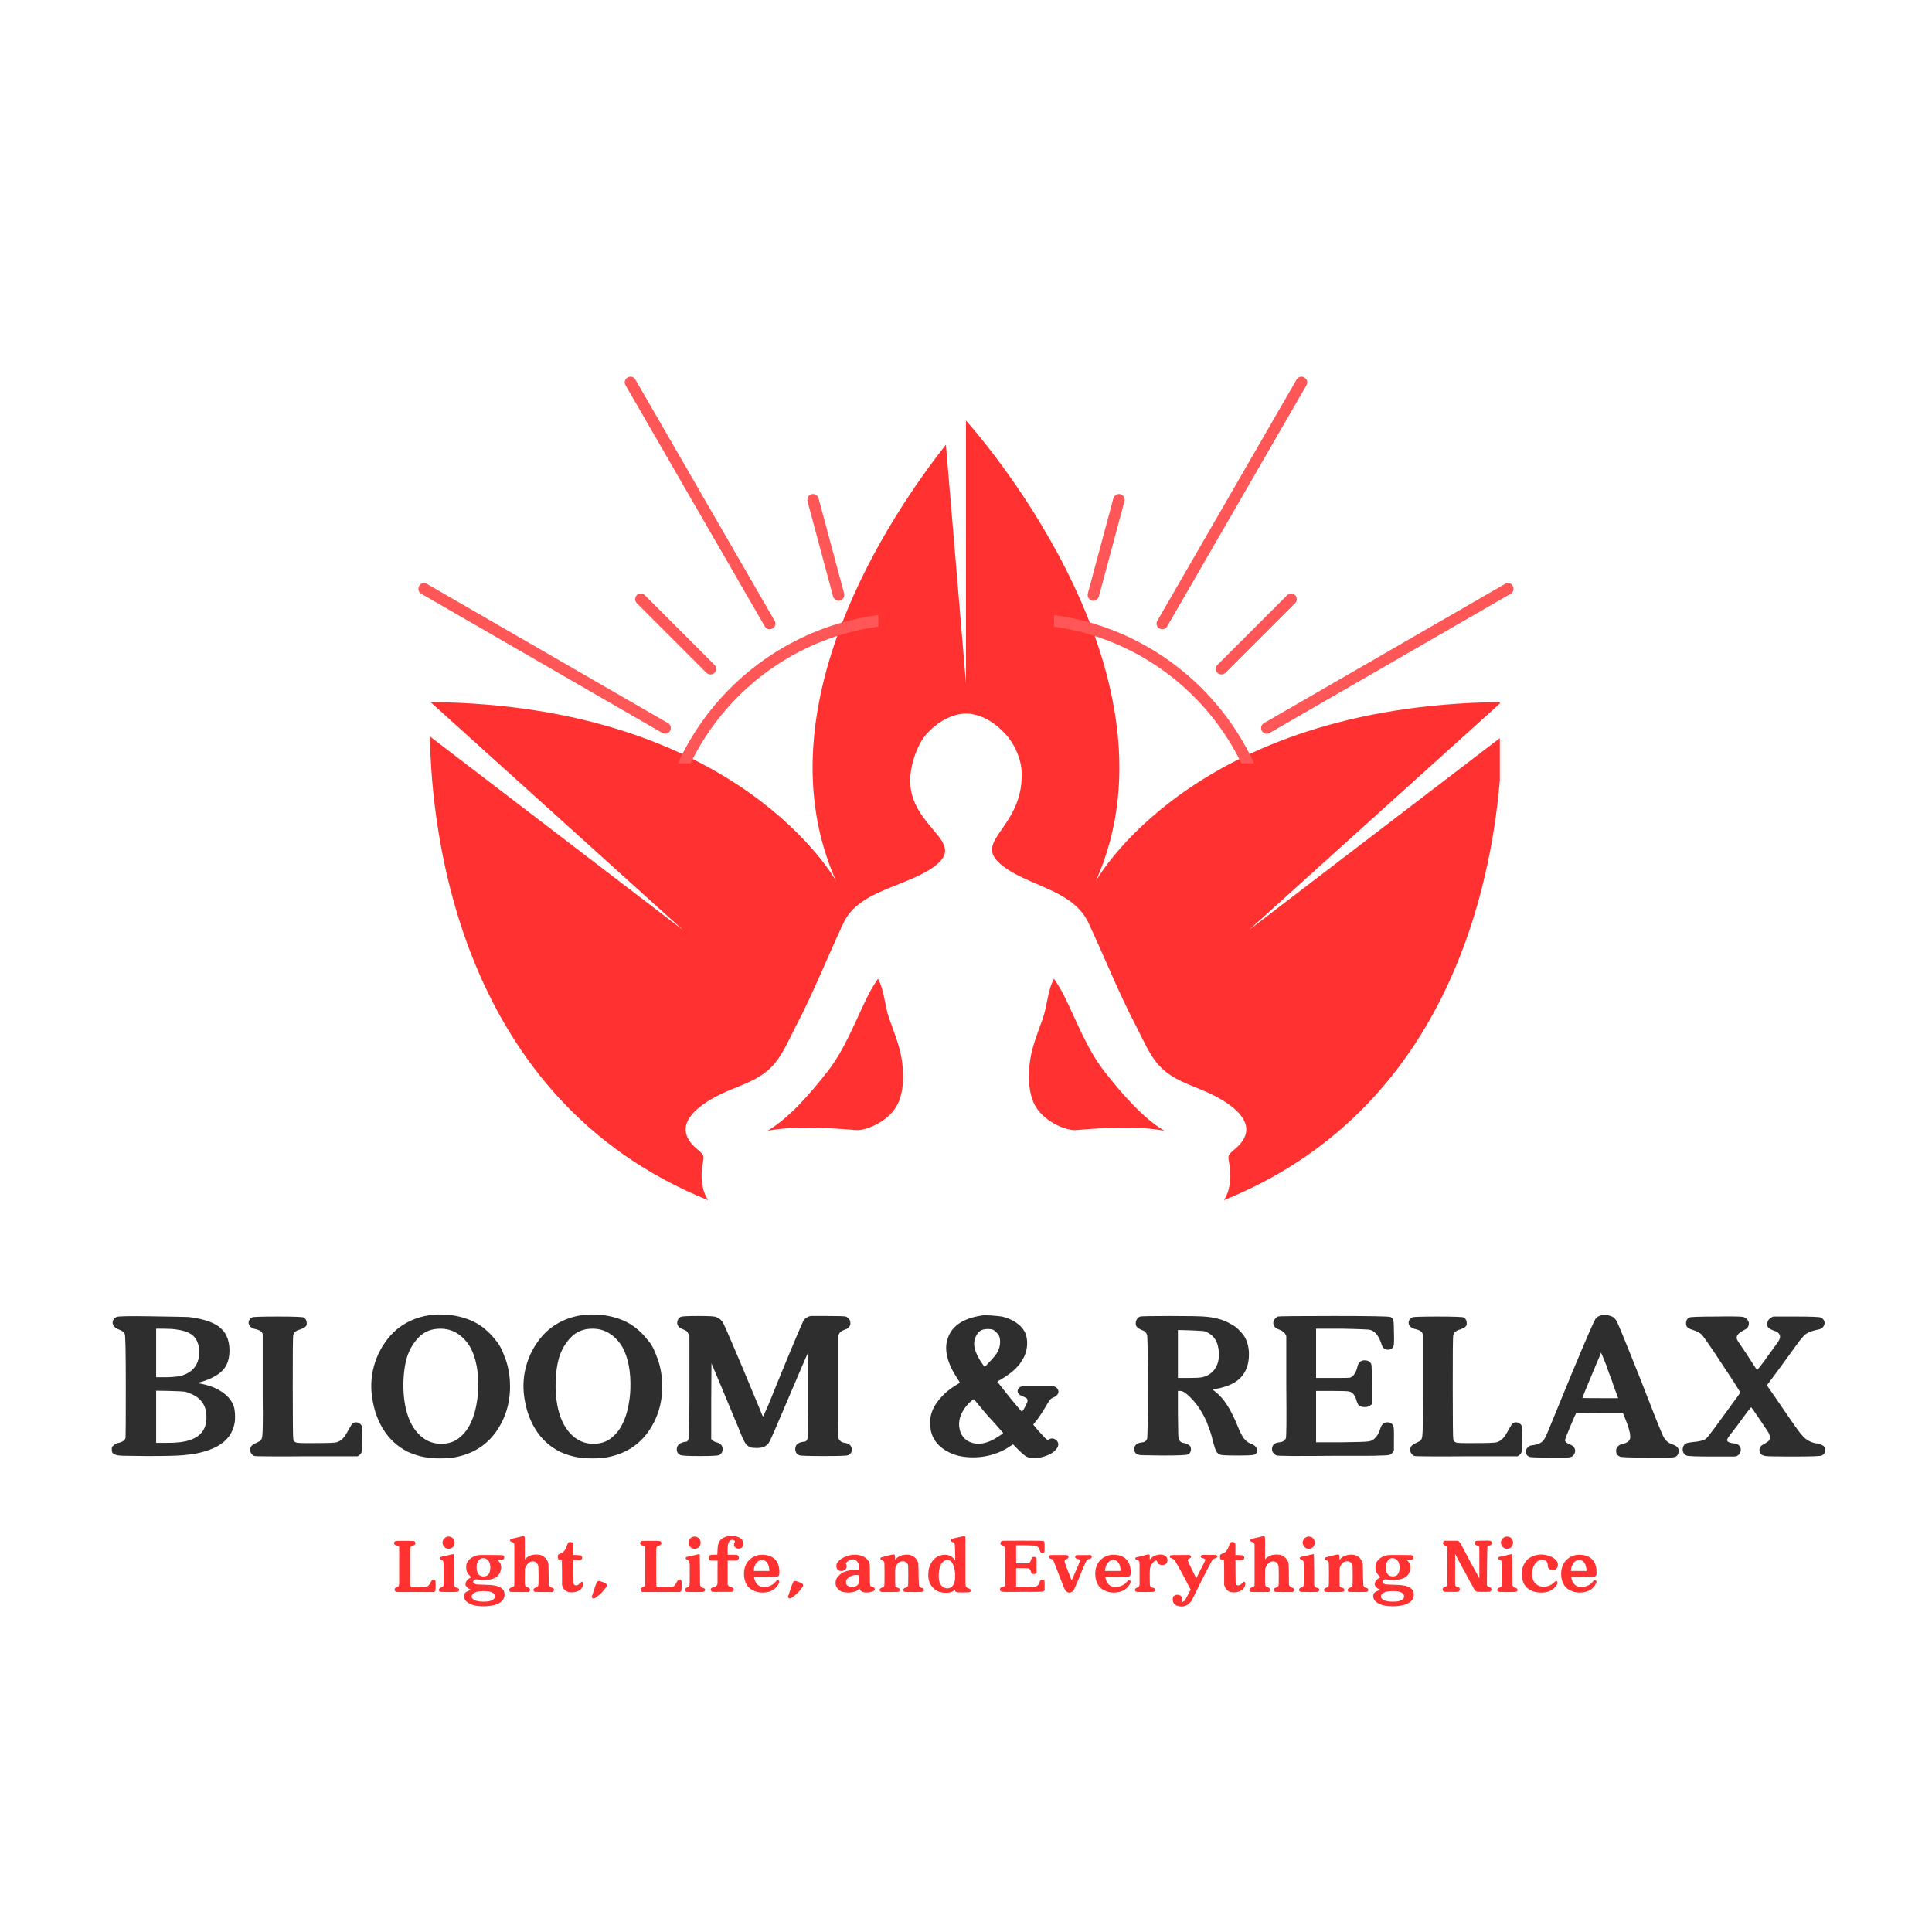 <svg version="1.0" preserveAspectRatio="xMidYMid meet" height="500" viewBox="0 0 375 375" zoomAndPan="magnify" width="500" xmlns:xlink="http://www.w3.org/1999/xlink" xmlns="http://www.w3.org/2000/svg"><defs><g></g><clipPath id="5aca6b94da"><path clip-rule="nonzero" d="M 83.445 81.637 L 291.113 81.637 L 291.113 232.957 L 83.445 232.957 Z M 83.445 81.637"></path></clipPath><clipPath id="32822b83e3"><path clip-rule="nonzero" d="M 204.59 59.016 L 296.668 59.016 L 296.668 148.156 L 204.59 148.156 Z M 204.59 59.016"></path></clipPath><clipPath id="5c483cdec2"><path clip-rule="nonzero" d="M 78.414 59.016 L 170.492 59.016 L 170.492 148.156 L 78.414 148.156 Z M 78.414 59.016"></path></clipPath></defs><path fill-rule="nonzero" fill-opacity="1" d="M 172.582 197.672 C 171.73 195.273 171.645 192.176 170.418 189.98 C 169.77 190.918 169.035 192.102 168.496 193.18 C 165.977 198.238 164.07 203.586 160.551 208.07 C 157.266 212.25 153.184 216.996 148.996 219.473 C 154.301 218.492 160.57 218.891 166.219 219.352 C 167.754 219.477 171.859 218.047 173.844 214.992 C 175.625 212.246 175.398 207.996 175.031 205.656 C 174.59 202.883 173.52 200.301 172.582 197.672" fill="#ff3131"></path><path fill-rule="nonzero" fill-opacity="1" d="M 214.445 208.07 C 210.922 203.586 209.016 198.238 206.496 193.18 C 205.957 192.102 205.223 190.918 204.574 189.98 C 203.348 192.176 203.262 195.273 202.41 197.672 C 201.477 200.301 200.402 202.883 199.965 205.656 C 199.594 207.996 199.371 212.246 201.148 214.992 C 203.137 218.047 207.238 219.477 208.777 219.352 C 214.422 218.891 220.695 218.492 225.996 219.473 C 221.809 216.996 217.727 212.25 214.445 208.07" fill="#ff3131"></path><g clip-path="url(#5aca6b94da)"><path fill-rule="nonzero" fill-opacity="1" d="M 242.406 180.531 L 291.434 136.27 C 231.48 136.828 212.711 171.008 212.711 171.008 C 231.199 129.543 187.496 81.637 187.496 81.637 L 187.496 132.625 L 183.598 86.316 C 173.316 99.344 147.254 137.305 162.285 171.008 C 162.285 171.008 143.512 136.828 83.562 136.27 L 132.586 180.531 L 83.445 142.938 C 83.75 161.453 89.047 213.422 137.445 232.957 C 137.035 232.309 136.703 231.617 136.516 230.855 C 136.145 229.371 136.086 227.902 136.312 226.383 C 136.621 224.316 136.91 224.367 135.344 223.07 C 129.488 218.219 136.34 213.895 140.984 211.871 C 144.23 210.457 147.27 209.59 149.738 207.102 C 151.777 205.043 152.98 202.035 154.391 199.352 C 157.879 192.707 160.641 185.676 163.742 179.094 C 166.848 172.504 176.852 172.039 181.918 167.723 C 187.293 163.145 176.664 160.453 176.664 151.488 C 176.664 148.754 177.895 144.594 179.887 142.41 C 181.855 140.246 184.676 138.508 187.496 138.508 C 190.32 138.512 193.145 140.254 195.109 142.41 C 197.098 144.594 198.328 147.633 198.328 150.367 C 198.328 160.828 188.824 163.145 194.199 167.723 C 199.262 172.039 208.148 172.504 211.254 179.094 C 214.352 185.676 217.117 192.707 220.602 199.352 C 222.012 202.035 223.215 205.043 225.254 207.102 C 227.723 209.59 230.762 210.457 234.012 211.871 C 238.656 213.895 245.504 218.219 239.652 223.07 C 238.086 224.367 238.371 224.316 238.68 226.383 C 238.906 227.902 238.848 229.371 238.477 230.855 C 238.289 231.617 237.957 232.309 237.547 232.957 C 285.949 213.422 291.242 161.453 291.551 142.938 L 242.406 180.531" fill="#ff3131"></path></g><g clip-path="url(#32822b83e3)"><path fill-rule="evenodd" fill-opacity="1" d="M 196.789 59.547 L 196.789 113.602 C 196.789 114.195 197.289 114.695 197.883 114.695 C 198.477 114.695 198.977 114.195 198.977 113.602 L 198.977 59.547 C 198.977 58.957 198.477 58.453 197.883 58.453 C 197.289 58.453 196.789 58.91 196.789 59.547 Z M 177.508 97.285 L 182.477 115.789 C 182.613 116.383 183.254 116.699 183.844 116.562 C 184.438 116.426 184.758 115.789 184.621 115.195 L 179.652 96.691 C 179.516 96.102 178.879 95.781 178.285 95.918 C 177.691 96.102 177.371 96.691 177.508 97.285 Z M 216.113 96.691 L 211.145 115.195 C 211.008 115.789 211.328 116.383 211.918 116.562 C 212.512 116.699 213.105 116.383 213.289 115.789 L 218.254 97.285 C 218.391 96.691 218.074 96.102 217.48 95.918 C 216.887 95.781 216.297 96.102 216.113 96.691 Z M 142.188 74.77 L 169.215 121.578 C 169.535 122.125 170.172 122.262 170.719 121.988 C 171.266 121.668 171.402 121.031 171.129 120.484 L 144.102 73.676 C 143.781 73.129 143.145 72.992 142.598 73.266 C 142.051 73.539 141.867 74.223 142.188 74.77 Z M 251.664 73.676 L 224.637 120.484 C 224.316 121.031 224.5 121.668 225.047 121.988 C 225.594 122.309 226.23 122.125 226.551 121.578 L 253.578 74.77 C 253.895 74.223 253.715 73.586 253.168 73.266 C 252.664 72.949 251.98 73.129 251.664 73.676 Z M 144.375 117.066 L 157.91 130.602 C 158.32 131.012 159.051 131.012 159.461 130.602 C 159.871 130.191 159.871 129.461 159.461 129.051 L 145.926 115.516 C 145.516 115.105 144.785 115.105 144.375 115.516 C 143.965 115.926 143.965 116.656 144.375 117.066 Z M 249.84 115.516 L 236.305 129.051 C 235.895 129.461 235.895 130.191 236.305 130.602 C 236.715 131.012 237.441 131.012 237.852 130.602 L 251.391 117.066 C 251.801 116.656 251.801 115.926 251.391 115.516 C 250.98 115.105 250.25 115.105 249.84 115.516 Z M 102.535 115.242 L 149.344 142.27 C 149.891 142.59 150.527 142.406 150.848 141.859 C 151.168 141.312 150.984 140.676 150.438 140.355 L 103.629 113.328 C 103.082 113.008 102.445 113.191 102.125 113.738 C 101.809 114.238 101.988 114.922 102.535 115.242 Z M 292.133 113.328 L 245.328 140.355 C 244.781 140.676 244.645 141.312 244.918 141.859 C 245.234 142.406 245.875 142.543 246.422 142.27 L 293.227 115.242 C 293.773 114.922 293.91 114.285 293.637 113.738 C 293.363 113.191 292.68 113.008 292.133 113.328 Z M 125.551 150.793 L 144.055 155.762 C 144.648 155.898 145.242 155.578 145.426 154.984 C 145.562 154.395 145.242 153.801 144.648 153.617 L 126.145 148.648 C 125.551 148.512 124.961 148.832 124.777 149.426 C 124.641 150.016 124.961 150.609 125.551 150.793 Z M 269.621 148.648 L 251.117 153.617 C 250.523 153.754 250.203 154.395 250.34 154.984 C 250.477 155.578 251.117 155.898 251.707 155.762 L 270.211 150.793 C 270.805 150.656 271.125 150.016 270.988 149.426 C 270.805 148.832 270.211 148.512 269.621 148.648 Z M 307.355 167.93 L 253.305 167.93 C 252.711 167.93 252.211 168.43 252.211 169.023 C 252.211 169.613 252.711 170.117 253.305 170.117 L 307.355 170.117 C 307.949 170.117 308.449 169.613 308.449 169.023 C 308.449 168.43 307.996 167.93 307.355 167.93 Z M 88.406 170.117 L 142.461 170.117 C 143.055 170.117 143.555 169.613 143.555 169.023 C 143.555 168.43 143.055 167.93 142.461 167.93 L 88.406 167.93 C 87.816 167.93 87.312 168.43 87.312 169.023 C 87.312 169.613 87.77 170.117 88.406 170.117 Z M 126.145 189.395 L 144.648 184.426 C 145.242 184.289 145.562 183.652 145.426 183.059 C 145.289 182.469 144.648 182.148 144.055 182.285 L 125.551 187.254 C 124.961 187.391 124.641 188.027 124.777 188.621 C 124.961 189.215 125.551 189.531 126.145 189.395 Z M 270.211 187.254 L 251.707 182.285 C 251.117 182.148 250.523 182.469 250.34 183.059 C 250.203 183.652 250.523 184.246 251.117 184.426 L 269.621 189.395 C 270.211 189.531 270.805 189.215 270.988 188.621 C 271.125 188.027 270.805 187.438 270.211 187.254 Z M 197.883 121.168 C 224.316 121.168 245.738 142.633 245.738 169.023 C 245.738 195.41 224.316 216.879 197.883 216.879 C 171.449 216.879 150.027 195.457 150.027 169.023 C 150.027 142.59 171.449 121.168 197.883 121.168 Z M 197.883 118.934 C 170.262 118.934 147.793 141.359 147.793 169.023 C 147.793 196.688 170.262 219.109 197.883 219.109 C 225.5 219.109 247.973 196.641 247.973 169.023 C 247.973 141.402 225.5 118.934 197.883 118.934 Z M 145.926 222.531 L 159.461 208.992 C 159.871 208.582 159.871 207.855 159.461 207.445 C 159.051 207.035 158.32 207.035 157.91 207.445 L 144.375 220.98 C 143.965 221.391 143.965 222.121 144.375 222.531 C 144.785 222.941 145.516 222.941 145.926 222.531 Z M 251.391 220.98 L 237.852 207.445 C 237.441 207.035 236.715 207.035 236.305 207.445 C 235.895 207.855 235.895 208.582 236.305 208.992 L 249.84 222.531 C 250.25 222.941 250.98 222.941 251.391 222.531 C 251.801 222.121 251.801 221.391 251.391 220.98 Z M 103.629 224.719 L 150.438 197.691 C 150.984 197.371 151.121 196.734 150.848 196.188 C 150.527 195.641 149.891 195.504 149.344 195.777 L 102.535 222.805 C 101.988 223.121 101.852 223.762 102.125 224.309 C 102.398 224.855 103.082 225.035 103.629 224.719 Z M 293.227 222.805 L 246.422 195.777 C 245.875 195.457 245.234 195.641 244.918 196.188 C 244.598 196.734 244.781 197.371 245.328 197.691 L 292.133 224.719 C 292.68 225.035 293.32 224.855 293.637 224.309 C 293.957 223.805 293.773 223.121 293.227 222.805 Z M 179.652 241.352 L 184.621 222.848 C 184.758 222.258 184.438 221.664 183.844 221.48 C 183.254 221.344 182.66 221.664 182.477 222.258 L 177.508 240.762 C 177.371 241.352 177.691 241.945 178.285 242.129 C 178.879 242.266 179.469 241.945 179.652 241.352 Z M 218.254 240.762 L 213.289 222.258 C 213.152 221.664 212.512 221.344 211.918 221.48 C 211.328 221.617 211.008 222.258 211.145 222.848 L 216.113 241.352 C 216.25 241.945 216.887 242.266 217.48 242.129 C 218.074 241.945 218.391 241.352 218.254 240.762 Z M 144.102 264.367 L 171.129 217.562 C 171.449 217.016 171.266 216.375 170.719 216.059 C 170.172 215.738 169.535 215.922 169.215 216.469 L 142.188 263.273 C 141.867 263.82 142.051 264.461 142.598 264.777 C 143.098 265.098 143.781 264.914 144.102 264.367 Z M 253.578 263.273 L 226.551 216.469 C 226.23 215.922 225.594 215.785 225.047 216.059 C 224.5 216.375 224.363 217.016 224.637 217.562 L 251.664 264.367 C 251.98 264.914 252.621 265.051 253.168 264.777 C 253.715 264.504 253.895 263.82 253.578 263.273 Z M 198.977 278.496 L 198.977 224.445 C 198.977 223.852 198.477 223.352 197.883 223.352 C 197.289 223.352 196.789 223.852 196.789 224.445 L 196.789 278.496 C 196.789 279.09 197.289 279.59 197.883 279.59 C 198.477 279.59 198.977 279.137 198.977 278.496 Z M 198.977 278.496" fill="#ff5757"></path></g><g clip-path="url(#5c483cdec2)"><path fill-rule="evenodd" fill-opacity="1" d="M 178.199 59.547 L 178.199 113.602 C 178.199 114.195 177.699 114.695 177.105 114.695 C 176.516 114.695 176.012 114.195 176.012 113.602 L 176.012 59.547 C 176.012 58.957 176.516 58.453 177.105 58.453 C 177.699 58.453 178.199 58.91 178.199 59.547 Z M 197.48 97.285 L 192.512 115.789 C 192.375 116.383 191.738 116.699 191.145 116.562 C 190.551 116.426 190.234 115.789 190.371 115.195 L 195.336 96.691 C 195.473 96.102 196.113 95.781 196.703 95.918 C 197.297 96.102 197.617 96.691 197.48 97.285 Z M 158.875 96.691 L 163.844 115.195 C 163.98 115.789 163.66 116.383 163.07 116.562 C 162.477 116.699 161.883 116.383 161.703 115.789 L 156.734 97.285 C 156.598 96.691 156.918 96.102 157.508 95.918 C 158.102 95.781 158.695 96.102 158.875 96.691 Z M 232.801 74.77 L 205.773 121.578 C 205.457 122.125 204.816 122.262 204.27 121.988 C 203.723 121.668 203.586 121.031 203.859 120.484 L 230.887 73.676 C 231.207 73.129 231.844 72.992 232.391 73.266 C 232.938 73.539 233.121 74.223 232.801 74.77 Z M 123.328 73.676 L 150.355 120.484 C 150.672 121.031 150.492 121.668 149.945 121.988 C 149.398 122.309 148.758 122.125 148.441 121.578 L 121.414 74.77 C 121.094 74.223 121.277 73.586 121.824 73.266 C 122.324 72.949 123.008 73.129 123.328 73.676 Z M 230.613 117.066 L 217.078 130.602 C 216.668 131.012 215.938 131.012 215.527 130.602 C 215.117 130.191 215.117 129.461 215.527 129.051 L 229.062 115.516 C 229.473 115.105 230.203 115.105 230.613 115.516 C 231.023 115.926 231.023 116.656 230.613 117.066 Z M 125.148 115.516 L 138.688 129.051 C 139.098 129.461 139.098 130.191 138.688 130.602 C 138.277 131.012 137.547 131.012 137.137 130.602 L 123.602 117.066 C 123.191 116.656 123.191 115.926 123.602 115.516 C 124.012 115.105 124.738 115.105 125.148 115.516 Z M 272.453 115.242 L 225.645 142.27 C 225.098 142.59 224.461 142.406 224.141 141.859 C 223.824 141.312 224.004 140.676 224.551 140.355 L 271.359 113.328 C 271.906 113.008 272.543 113.191 272.863 113.738 C 273.184 114.238 273 114.922 272.453 115.242 Z M 82.855 113.328 L 129.66 140.355 C 130.207 140.676 130.344 141.312 130.07 141.859 C 129.754 142.406 129.113 142.543 128.566 142.27 L 81.762 115.242 C 81.215 114.922 81.078 114.285 81.352 113.738 C 81.625 113.191 82.309 113.008 82.855 113.328 Z M 249.438 150.793 L 230.934 155.762 C 230.34 155.898 229.746 155.578 229.566 154.984 C 229.43 154.395 229.746 153.801 230.34 153.617 L 248.844 148.648 C 249.438 148.512 250.027 148.832 250.211 149.426 C 250.348 150.016 250.027 150.609 249.438 150.793 Z M 105.371 148.648 L 123.875 153.617 C 124.465 153.754 124.785 154.395 124.648 154.984 C 124.512 155.578 123.875 155.898 123.281 155.762 L 104.777 150.793 C 104.184 150.656 103.867 150.016 104.004 149.426 C 104.184 148.832 104.777 148.512 105.371 148.648 Z M 67.633 167.93 L 121.688 167.93 C 122.277 167.93 122.781 168.43 122.781 169.023 C 122.781 169.613 122.277 170.117 121.688 170.117 L 67.633 170.117 C 67.039 170.117 66.539 169.613 66.539 169.023 C 66.539 168.43 66.996 167.93 67.633 167.93 Z M 286.582 170.117 L 232.527 170.117 C 231.934 170.117 231.434 169.613 231.434 169.023 C 231.434 168.43 231.934 167.93 232.527 167.93 L 286.582 167.93 C 287.176 167.93 287.676 168.43 287.676 169.023 C 287.676 169.613 287.219 170.117 286.582 170.117 Z M 248.844 189.395 L 230.34 184.426 C 229.746 184.289 229.43 183.652 229.566 183.059 C 229.703 182.469 230.34 182.148 230.934 182.285 L 249.438 187.254 C 250.027 187.391 250.348 188.027 250.211 188.621 C 250.027 189.215 249.438 189.531 248.844 189.395 Z M 104.777 187.254 L 123.281 182.285 C 123.875 182.148 124.465 182.469 124.648 183.059 C 124.785 183.652 124.465 184.246 123.875 184.426 L 105.371 189.395 C 104.777 189.531 104.184 189.215 104.004 188.621 C 103.867 188.027 104.184 187.438 104.777 187.254 Z M 177.105 121.168 C 150.672 121.168 129.25 142.633 129.25 169.023 C 129.25 195.41 150.672 216.879 177.105 216.879 C 203.543 216.879 224.961 195.457 224.961 169.023 C 224.961 142.59 203.543 121.168 177.105 121.168 Z M 177.105 118.934 C 204.727 118.934 227.195 141.359 227.195 169.023 C 227.195 196.688 204.727 219.109 177.105 219.109 C 149.488 219.109 127.02 196.641 127.02 169.023 C 127.02 141.402 149.488 118.934 177.105 118.934 Z M 229.062 222.531 L 215.527 208.992 C 215.117 208.582 215.117 207.855 215.527 207.445 C 215.938 207.035 216.668 207.035 217.078 207.445 L 230.613 220.98 C 231.023 221.391 231.023 222.121 230.613 222.531 C 230.203 222.941 229.473 222.941 229.062 222.531 Z M 123.602 220.98 L 137.137 207.445 C 137.547 207.035 138.277 207.035 138.688 207.445 C 139.098 207.855 139.098 208.582 138.688 208.992 L 125.148 222.531 C 124.738 222.941 124.012 222.941 123.602 222.531 C 123.191 222.121 123.191 221.391 123.602 220.98 Z M 271.359 224.719 L 224.551 197.691 C 224.004 197.371 223.867 196.734 224.141 196.188 C 224.461 195.641 225.098 195.504 225.645 195.777 L 272.453 222.805 C 273 223.121 273.137 223.762 272.863 224.309 C 272.59 224.855 271.906 225.035 271.359 224.719 Z M 81.762 222.805 L 128.566 195.777 C 129.113 195.457 129.754 195.641 130.07 196.188 C 130.391 196.734 130.207 197.371 129.66 197.691 L 82.855 224.719 C 82.309 225.035 81.672 224.855 81.352 224.309 C 81.031 223.805 81.215 223.121 81.762 222.805 Z M 195.336 241.352 L 190.371 222.848 C 190.234 222.258 190.551 221.664 191.145 221.48 C 191.738 221.344 192.328 221.664 192.512 222.258 L 197.48 240.762 C 197.617 241.352 197.297 241.945 196.703 242.129 C 196.113 242.266 195.52 241.945 195.336 241.352 Z M 156.734 240.762 L 161.703 222.258 C 161.84 221.664 162.477 221.344 163.07 221.48 C 163.66 221.617 163.98 222.258 163.844 222.848 L 158.875 241.352 C 158.738 241.945 158.102 242.266 157.508 242.129 C 156.918 241.945 156.598 241.352 156.734 240.762 Z M 230.887 264.367 L 203.859 217.562 C 203.543 217.016 203.723 216.375 204.27 216.059 C 204.816 215.738 205.457 215.922 205.773 216.469 L 232.801 263.273 C 233.121 263.82 232.938 264.461 232.391 264.777 C 231.891 265.098 231.207 264.914 230.887 264.367 Z M 121.414 263.273 L 148.441 216.469 C 148.758 215.922 149.398 215.785 149.945 216.059 C 150.492 216.375 150.629 217.016 150.355 217.562 L 123.328 264.367 C 123.008 264.914 122.371 265.051 121.824 264.777 C 121.277 264.504 121.094 263.82 121.414 263.273 Z M 176.012 278.496 L 176.012 224.445 C 176.012 223.852 176.516 223.352 177.105 223.352 C 177.699 223.352 178.199 223.852 178.199 224.445 L 178.199 278.496 C 178.199 279.09 177.699 279.59 177.105 279.59 C 176.516 279.59 176.012 279.137 176.012 278.496 Z M 176.012 278.496" fill="#ff5757"></path></g><g fill-opacity="1" fill="#2e2e2e"><g transform="translate(20.137, 282.667)"><g><path d="M 15.859 -12.531 C 15.422 -12.594 14.363 -12.645 12.688 -12.688 L 10.172 -12.734 L 10.172 -2.609 L 12.031 -2.609 C 12.664 -2.609 13.203 -2.617 13.641 -2.641 C 14.078 -2.66 14.43 -2.688 14.703 -2.719 C 18.254 -3.125 20 -4.77 19.938 -7.656 C 19.938 -9.664 19.047 -11.109 17.266 -11.984 C 16.66 -12.242 16.191 -12.426 15.859 -12.531 Z M 13.797 -24.656 C 13.453 -24.695 13.094 -24.723 12.719 -24.734 C 12.352 -24.754 11.957 -24.766 11.531 -24.766 L 10.172 -24.766 L 10.172 -15.344 L 12.375 -15.344 C 13.926 -15.414 14.898 -15.535 15.297 -15.703 C 16.973 -16.273 18 -17.316 18.375 -18.828 C 18.469 -19.129 18.516 -19.586 18.516 -20.203 C 18.516 -20.828 18.469 -21.289 18.375 -21.594 C 18.133 -22.531 17.66 -23.234 16.953 -23.703 C 16.254 -24.172 15.203 -24.488 13.797 -24.656 Z M 2.469 -27.031 C 2.664 -27.195 4.863 -27.242 9.062 -27.172 C 13.289 -27.109 15.77 -27.062 16.5 -27.031 C 18.883 -26.727 20.648 -26.223 21.797 -25.516 C 22.191 -25.316 22.594 -25 23 -24.562 C 23.406 -24.125 23.676 -23.738 23.812 -23.406 C 24.207 -22.594 24.406 -21.633 24.406 -20.531 C 24.406 -19.426 24.207 -18.488 23.812 -17.719 C 23.164 -16.375 21.656 -15.316 19.281 -14.547 C 19.008 -14.473 18.789 -14.41 18.625 -14.359 C 18.457 -14.316 18.336 -14.281 18.266 -14.25 L 18.516 -14.141 C 18.953 -14.078 19.352 -13.992 19.719 -13.891 C 20.094 -13.785 20.43 -13.688 20.734 -13.594 C 21.879 -13.188 22.852 -12.641 23.656 -11.953 C 24.457 -11.266 24.992 -10.484 25.266 -9.609 C 25.398 -9.172 25.473 -8.582 25.484 -7.844 C 25.504 -7.113 25.445 -6.516 25.312 -6.047 C 24.945 -4.598 24.191 -3.453 23.047 -2.609 C 22.047 -1.805 20.586 -1.172 18.672 -0.703 C 18.129 -0.566 17.57 -0.461 17 -0.391 C 16.438 -0.328 15.867 -0.266 15.297 -0.203 C 14.16 -0.098 11.863 -0.047 8.406 -0.047 C 6.863 -0.078 5.641 -0.094 4.734 -0.094 C 3.828 -0.094 3.238 -0.113 2.969 -0.156 C 2.438 -0.219 2.051 -0.348 1.812 -0.547 C 1.645 -0.723 1.562 -0.961 1.562 -1.266 C 1.562 -1.523 1.566 -1.688 1.578 -1.75 C 1.598 -1.82 1.707 -1.941 1.906 -2.109 C 2.207 -2.41 2.547 -2.578 2.922 -2.609 C 3.66 -2.785 4.098 -3.109 4.234 -3.578 C 4.266 -3.742 4.281 -7.113 4.281 -13.688 C 4.281 -20.227 4.211 -23.582 4.078 -23.75 C 3.91 -24.125 3.523 -24.41 2.922 -24.609 C 2.316 -24.879 1.961 -25.148 1.859 -25.422 C 1.691 -25.754 1.676 -26.07 1.812 -26.375 C 1.945 -26.676 2.164 -26.895 2.469 -27.031 Z M 2.469 -27.031"></path></g></g></g><g fill-opacity="1" fill="#2e2e2e"><g transform="translate(46.759, 282.667)"><g><path d="M 2.219 -26.969 C 2.383 -27.07 4.047 -27.125 7.203 -27.125 C 10.391 -27.125 12.066 -27.055 12.234 -26.922 C 12.629 -26.648 12.812 -26.234 12.781 -25.672 C 12.781 -25.398 12.617 -25.172 12.297 -24.984 C 11.984 -24.805 11.707 -24.68 11.469 -24.609 C 10.738 -24.41 10.305 -24.055 10.172 -23.547 C 10.129 -23.422 10.098 -22.516 10.078 -20.828 C 10.066 -19.148 10.062 -16.672 10.062 -13.391 C 10.062 -6.91 10.098 -3.535 10.172 -3.266 C 10.203 -3.066 10.316 -2.898 10.516 -2.766 C 10.586 -2.734 10.68 -2.695 10.797 -2.656 C 10.91 -2.625 11.051 -2.609 11.219 -2.609 C 11.383 -2.578 11.734 -2.562 12.266 -2.562 C 12.805 -2.562 13.531 -2.562 14.438 -2.562 C 16.852 -2.562 18.234 -2.613 18.578 -2.719 C 19.047 -2.852 19.453 -3.102 19.797 -3.469 C 20.148 -3.844 20.531 -4.43 20.938 -5.234 C 21.102 -5.535 21.285 -5.836 21.484 -6.141 C 21.691 -6.441 21.977 -6.594 22.344 -6.594 C 22.812 -6.594 23.164 -6.391 23.406 -5.984 C 23.539 -5.754 23.586 -4.867 23.547 -3.328 C 23.547 -2.68 23.535 -2.164 23.516 -1.781 C 23.504 -1.395 23.484 -1.117 23.453 -0.953 C 23.422 -0.68 23.254 -0.43 22.953 -0.203 L 22.641 0 L 12.828 0 C 9.547 0.031 7.066 0.035 5.391 0.016 C 3.711 0.004 2.82 -0.016 2.719 -0.047 C 2.477 -0.078 2.273 -0.211 2.109 -0.453 C 1.91 -0.648 1.812 -0.898 1.812 -1.203 C 1.812 -1.504 1.879 -1.754 2.016 -1.953 C 2.148 -2.16 2.617 -2.445 3.422 -2.812 C 3.453 -2.852 3.484 -2.875 3.516 -2.875 C 3.555 -2.875 3.594 -2.891 3.625 -2.922 C 3.957 -3.086 4.141 -3.488 4.172 -4.125 C 4.211 -4.457 4.238 -5.211 4.25 -6.391 C 4.27 -7.566 4.266 -9.16 4.234 -11.172 L 4.234 -23.75 L 4.078 -24.062 C 3.836 -24.363 3.367 -24.582 2.672 -24.719 C 2.129 -24.883 1.773 -25.133 1.609 -25.469 C 1.473 -25.738 1.461 -26.023 1.578 -26.328 C 1.703 -26.629 1.914 -26.844 2.219 -26.969 Z M 2.219 -26.969"></path></g></g></g><g fill-opacity="1" fill="#2e2e2e"><g transform="translate(70.764, 282.667)"><g><path d="M 14.703 -24.766 C 12.984 -24.766 11.586 -24.207 10.516 -23.094 C 9.441 -21.988 8.672 -20.664 8.203 -19.125 C 7.836 -17.852 7.617 -16.383 7.547 -14.719 C 7.484 -13.062 7.582 -11.508 7.844 -10.062 C 8.281 -7.645 9.129 -5.766 10.391 -4.422 C 11.648 -3.086 13.133 -2.422 14.844 -2.422 C 16.188 -2.422 17.312 -2.766 18.219 -3.453 C 19.125 -4.141 19.852 -5.008 20.406 -6.062 C 20.957 -7.125 21.359 -8.273 21.609 -9.516 C 21.867 -10.754 22.016 -11.91 22.047 -12.984 C 22.109 -14.734 22.004 -16.285 21.734 -17.641 C 21.473 -18.992 21.07 -20.16 20.531 -21.141 C 19.895 -22.242 19.082 -23.125 18.094 -23.781 C 17.102 -24.438 15.973 -24.766 14.703 -24.766 Z M 14.594 -27.531 C 16.812 -27.531 18.828 -27.145 20.641 -26.375 C 22.453 -25.602 24.062 -24.312 25.469 -22.5 C 25.832 -22.125 26.219 -21.52 26.625 -20.688 C 26.82 -20.25 26.988 -19.844 27.125 -19.469 C 27.258 -19.102 27.379 -18.785 27.484 -18.516 C 28.086 -16.609 28.328 -14.613 28.203 -12.531 C 28.086 -10.445 27.578 -8.5 26.672 -6.688 C 24.766 -2.863 21.695 -0.566 17.469 0.203 C 17.195 0.266 16.816 0.312 16.328 0.344 C 15.848 0.383 15.285 0.406 14.641 0.406 C 13.473 0.406 12.41 0.312 11.453 0.125 C 10.492 -0.062 9.477 -0.391 8.406 -0.859 C 6.352 -1.898 4.734 -3.398 3.547 -5.359 C 2.359 -7.316 1.629 -9.625 1.359 -12.281 C 1.254 -13.457 1.285 -14.625 1.453 -15.781 C 1.629 -16.938 1.93 -18.051 2.359 -19.125 C 2.797 -20.195 3.344 -21.203 4 -22.141 C 4.656 -23.078 5.398 -23.898 6.234 -24.609 C 7.41 -25.578 8.719 -26.305 10.156 -26.797 C 11.602 -27.285 13.082 -27.531 14.594 -27.531 Z M 14.594 -27.531"></path></g></g></g><g fill-opacity="1" fill="#2e2e2e"><g transform="translate(100.305, 282.667)"><g><path d="M 14.703 -24.766 C 12.984 -24.766 11.586 -24.207 10.516 -23.094 C 9.441 -21.988 8.672 -20.664 8.203 -19.125 C 7.836 -17.852 7.617 -16.383 7.547 -14.719 C 7.484 -13.062 7.582 -11.508 7.844 -10.062 C 8.281 -7.645 9.129 -5.766 10.391 -4.422 C 11.648 -3.086 13.133 -2.422 14.844 -2.422 C 16.188 -2.422 17.312 -2.766 18.219 -3.453 C 19.125 -4.141 19.852 -5.008 20.406 -6.062 C 20.957 -7.125 21.359 -8.273 21.609 -9.516 C 21.867 -10.754 22.016 -11.91 22.047 -12.984 C 22.109 -14.734 22.004 -16.285 21.734 -17.641 C 21.473 -18.992 21.07 -20.16 20.531 -21.141 C 19.895 -22.242 19.082 -23.125 18.094 -23.781 C 17.102 -24.438 15.973 -24.766 14.703 -24.766 Z M 14.594 -27.531 C 16.812 -27.531 18.828 -27.145 20.641 -26.375 C 22.453 -25.602 24.062 -24.312 25.469 -22.5 C 25.832 -22.125 26.219 -21.52 26.625 -20.688 C 26.82 -20.25 26.988 -19.844 27.125 -19.469 C 27.258 -19.102 27.379 -18.785 27.484 -18.516 C 28.086 -16.609 28.328 -14.613 28.203 -12.531 C 28.086 -10.445 27.578 -8.5 26.672 -6.688 C 24.766 -2.863 21.695 -0.566 17.469 0.203 C 17.195 0.266 16.816 0.312 16.328 0.344 C 15.848 0.383 15.285 0.406 14.641 0.406 C 13.473 0.406 12.41 0.312 11.453 0.125 C 10.492 -0.062 9.477 -0.391 8.406 -0.859 C 6.352 -1.898 4.734 -3.398 3.547 -5.359 C 2.359 -7.316 1.629 -9.625 1.359 -12.281 C 1.254 -13.457 1.285 -14.625 1.453 -15.781 C 1.629 -16.938 1.93 -18.051 2.359 -19.125 C 2.797 -20.195 3.344 -21.203 4 -22.141 C 4.656 -23.078 5.398 -23.898 6.234 -24.609 C 7.41 -25.578 8.719 -26.305 10.156 -26.797 C 11.602 -27.285 13.082 -27.531 14.594 -27.531 Z M 14.594 -27.531"></path></g></g></g><g fill-opacity="1" fill="#2e2e2e"><g transform="translate(129.846, 282.667)"><g><path d="M 2.312 -27.078 C 2.582 -27.18 3.691 -27.234 5.641 -27.234 C 7.586 -27.234 8.711 -27.18 9.016 -27.078 C 9.648 -26.879 10.133 -26.508 10.469 -25.969 C 10.633 -25.695 11.312 -24.172 12.5 -21.391 C 13.695 -18.609 15.398 -14.547 17.609 -9.203 C 17.953 -8.297 18.156 -7.812 18.219 -7.75 C 18.281 -7.719 18.332 -7.77 18.375 -7.906 C 18.438 -8.07 18.535 -8.297 18.672 -8.578 C 18.805 -8.867 18.988 -9.281 19.219 -9.812 C 19.457 -10.352 19.734 -11.023 20.047 -11.828 C 20.367 -12.629 20.766 -13.602 21.234 -14.75 C 24.359 -22.363 26.02 -26.285 26.219 -26.516 C 26.414 -26.723 26.648 -26.895 26.922 -27.031 C 27.16 -27.164 27.445 -27.234 27.781 -27.234 L 30.75 -27.234 C 32.863 -27.234 34.055 -27.195 34.328 -27.125 C 34.492 -27.062 34.664 -26.938 34.844 -26.75 C 35.031 -26.562 35.141 -26.383 35.172 -26.219 C 35.348 -25.383 34.984 -24.832 34.078 -24.562 C 33.504 -24.363 33.148 -24.094 33.016 -23.75 L 32.766 -23.406 L 32.766 -11.719 C 32.766 -9.613 32.766 -7.938 32.766 -6.688 C 32.766 -5.445 32.781 -4.645 32.812 -4.281 C 32.844 -3.539 32.977 -3.117 33.219 -3.016 C 33.445 -2.785 33.734 -2.648 34.078 -2.609 C 35.016 -2.484 35.484 -2.035 35.484 -1.266 C 35.484 -0.754 35.227 -0.398 34.719 -0.203 C 34.488 -0.098 32.914 -0.047 30 -0.047 C 27.07 -0.047 25.508 -0.098 25.312 -0.203 C 24.844 -0.336 24.578 -0.707 24.516 -1.312 C 24.473 -2.176 24.988 -2.676 26.062 -2.812 L 26.266 -2.812 C 26.672 -2.883 26.891 -3.172 26.922 -3.672 C 26.953 -3.941 26.977 -4.547 27 -5.484 C 27.02 -6.422 27.008 -7.711 26.969 -9.359 L 26.969 -20.031 C 26.938 -20.031 26.383 -18.77 25.312 -16.25 C 23.906 -13 22.766 -10.332 21.891 -8.25 C 21.016 -6.176 20.379 -4.703 19.984 -3.828 C 19.68 -3.117 19.438 -2.656 19.25 -2.438 C 19.062 -2.219 18.816 -2.023 18.516 -1.859 C 18.117 -1.691 17.633 -1.609 17.062 -1.609 C 16.488 -1.609 16.078 -1.648 15.828 -1.734 C 15.578 -1.816 15.301 -2.008 15 -2.312 C 14.801 -2.477 14.461 -3.133 13.984 -4.281 C 13.754 -4.852 13.547 -5.375 13.359 -5.844 C 13.172 -6.312 12.992 -6.727 12.828 -7.094 C 11.891 -9.344 11.062 -11.332 10.344 -13.062 C 9.625 -14.789 8.992 -16.289 8.453 -17.562 L 8.25 -18.062 L 8.203 -10.719 L 8.203 -3.328 L 8.5 -3.062 C 8.633 -2.938 8.805 -2.836 9.016 -2.766 C 9.953 -2.566 10.422 -2.113 10.422 -1.406 C 10.422 -0.875 10.203 -0.488 9.766 -0.25 C 9.523 -0.113 8.266 -0.047 5.984 -0.047 C 3.703 -0.047 2.445 -0.113 2.219 -0.25 C 1.75 -0.445 1.516 -0.816 1.516 -1.359 C 1.516 -2.129 2.051 -2.613 3.125 -2.812 L 3.328 -2.812 C 3.66 -2.883 3.844 -3.238 3.875 -3.875 C 3.906 -4.207 3.926 -4.926 3.938 -6.031 C 3.957 -7.145 3.969 -8.676 3.969 -10.625 L 3.969 -23.453 L 3.719 -23.859 C 3.625 -24.086 3.508 -24.242 3.375 -24.328 C 3.238 -24.41 2.898 -24.57 2.359 -24.812 C 1.797 -25.082 1.547 -25.5 1.609 -26.062 C 1.68 -26.539 1.914 -26.879 2.312 -27.078 Z M 2.312 -27.078"></path></g></g></g><g fill-opacity="1" fill="#2e2e2e"><g transform="translate(166.835, 282.667)"><g></g></g></g><g fill-opacity="1" fill="#2e2e2e"><g transform="translate(179.416, 282.667)"><g><path d="M 10.719 -9.766 C 10.008 -10.641 9.625 -11.078 9.562 -11.078 C 9.531 -11.078 9.242 -10.844 8.703 -10.375 C 7.297 -8.926 6.645 -7.43 6.75 -5.891 C 6.812 -5.348 6.926 -4.879 7.094 -4.484 C 7.594 -3.441 8.406 -2.797 9.531 -2.547 C 10.656 -2.297 11.859 -2.488 13.141 -3.125 C 13.305 -3.188 13.504 -3.289 13.734 -3.438 C 13.973 -3.594 14.227 -3.754 14.5 -3.922 C 15.031 -4.254 15.297 -4.457 15.297 -4.531 C 15.266 -4.562 15.102 -4.742 14.812 -5.078 C 14.531 -5.422 14.102 -5.91 13.531 -6.547 C 12.895 -7.211 12.348 -7.812 11.891 -8.344 C 11.441 -8.883 11.051 -9.359 10.719 -9.766 Z M 13.188 -24.609 C 12.645 -24.742 12.07 -24.742 11.469 -24.609 C 10.863 -24.473 10.379 -24.035 10.016 -23.297 C 9.305 -21.953 9.691 -20.207 11.172 -18.062 L 11.719 -17.312 L 12.734 -18.422 C 13.473 -19.16 13.984 -19.812 14.266 -20.375 C 14.555 -20.945 14.703 -21.551 14.703 -22.188 C 14.703 -22.695 14.633 -23.086 14.5 -23.359 C 14.363 -23.617 14.164 -23.875 13.906 -24.125 C 13.656 -24.383 13.414 -24.547 13.188 -24.609 Z M 11.172 -27.328 C 11.473 -27.391 12.109 -27.391 13.078 -27.328 C 13.555 -27.297 13.961 -27.258 14.297 -27.219 C 14.629 -27.188 14.879 -27.156 15.047 -27.125 C 16.055 -26.895 16.953 -26.52 17.734 -26 C 18.523 -25.477 19.109 -24.863 19.484 -24.156 C 19.879 -23.32 20.023 -22.391 19.922 -21.359 C 19.828 -20.336 19.477 -19.375 18.875 -18.469 C 18.133 -17.227 16.758 -16.02 14.75 -14.844 C 14.613 -14.812 14.477 -14.727 14.344 -14.594 C 14.281 -14.562 14.211 -14.508 14.141 -14.438 C 14.172 -14.477 14.555 -14.008 15.297 -13.031 C 15.672 -12.562 16.051 -12.082 16.438 -11.594 C 16.82 -11.113 17.211 -10.641 17.609 -10.172 C 18.422 -9.191 18.859 -8.703 18.922 -8.703 C 19.055 -8.703 19.344 -9.156 19.781 -10.062 C 20.082 -10.602 20.098 -11.008 19.828 -11.281 C 19.766 -11.344 19.531 -11.457 19.125 -11.625 C 18.219 -11.957 17.914 -12.441 18.219 -13.078 C 18.414 -13.379 18.688 -13.551 19.031 -13.594 C 19.195 -13.625 19.52 -13.641 20 -13.641 C 20.488 -13.641 21.156 -13.641 22 -13.641 C 22.832 -13.641 23.5 -13.641 24 -13.641 C 24.508 -13.641 24.848 -13.625 25.016 -13.594 C 25.348 -13.551 25.613 -13.398 25.812 -13.141 C 26.082 -12.766 26.102 -12.395 25.875 -12.031 C 25.664 -11.789 25.426 -11.602 25.156 -11.469 C 24.82 -11.344 24.562 -11.172 24.375 -10.953 C 24.195 -10.734 23.891 -10.238 23.453 -9.469 C 23.086 -8.863 22.734 -8.305 22.391 -7.797 C 22.055 -7.297 21.723 -6.863 21.391 -6.5 L 21.141 -6.141 L 21.391 -5.844 C 21.555 -5.602 21.992 -5.098 22.703 -4.328 C 23.305 -3.66 23.691 -3.289 23.859 -3.219 C 23.992 -3.188 24.16 -3.238 24.359 -3.375 C 24.828 -3.539 25.242 -3.457 25.609 -3.125 C 26.117 -2.656 26.129 -2.094 25.641 -1.438 C 25.148 -0.781 24.336 -0.285 23.203 0.047 C 22.766 0.211 22.211 0.297 21.547 0.297 C 20.805 0.336 20.25 0.27 19.875 0.094 C 19.707 0 19.5 -0.145 19.25 -0.344 C 19 -0.551 18.688 -0.836 18.312 -1.203 L 17.219 -2.312 L 16.562 -1.906 C 15.625 -1.238 14.531 -0.723 13.281 -0.359 C 11.875 0.078 10.391 0.258 8.828 0.188 C 7.273 0.125 5.941 -0.188 4.828 -0.75 C 2.848 -1.727 1.66 -3.125 1.266 -4.938 C 1.055 -6.07 1.07 -7.129 1.312 -8.109 C 1.582 -9.141 2.145 -10.16 3 -11.172 C 3.852 -12.18 4.914 -13.07 6.188 -13.844 C 6.656 -14.113 6.891 -14.266 6.891 -14.297 C 6.891 -14.328 6.707 -14.629 6.344 -15.203 C 5.438 -16.547 4.812 -17.883 4.469 -19.219 C 4.133 -20.562 4.156 -21.77 4.531 -22.844 C 5.301 -25.289 7.516 -26.785 11.172 -27.328 Z M 11.172 -27.328"></path></g></g></g><g fill-opacity="1" fill="#2e2e2e"><g transform="translate(206.038, 282.667)"><g></g></g></g><g fill-opacity="1" fill="#2e2e2e"><g transform="translate(218.619, 282.667)"><g><path d="M 15.203 -24.266 C 14.898 -24.328 13.941 -24.391 12.328 -24.453 L 10.016 -24.516 L 10.016 -15.203 L 12.078 -15.203 C 13.422 -15.203 14.312 -15.25 14.75 -15.344 C 15.789 -15.582 16.602 -16.117 17.188 -16.953 C 17.77 -17.797 18.031 -18.852 17.969 -20.125 C 17.895 -21.238 17.641 -22.117 17.203 -22.766 C 16.773 -23.422 16.109 -23.922 15.203 -24.266 Z M 2.672 -27.125 C 2.766 -27.156 3.289 -27.18 4.25 -27.203 C 5.207 -27.223 6.625 -27.234 8.5 -27.234 C 10.352 -27.234 11.82 -27.223 12.906 -27.203 C 14 -27.18 14.711 -27.156 15.047 -27.125 C 17.191 -26.988 18.973 -26.484 20.391 -25.609 C 20.891 -25.379 21.398 -24.992 21.922 -24.453 C 22.441 -23.922 22.816 -23.453 23.047 -23.047 C 23.586 -22.004 23.836 -20.836 23.797 -19.547 C 23.766 -18.254 23.469 -17.141 22.906 -16.203 C 22.469 -15.461 21.844 -14.844 21.031 -14.344 C 20.031 -13.738 18.738 -13.301 17.156 -13.031 L 16.703 -12.984 L 17.156 -12.625 C 18.062 -11.926 18.836 -11.07 19.484 -10.062 C 20.211 -8.957 20.914 -7.566 21.594 -5.891 C 22.031 -4.785 22.43 -3.988 22.797 -3.5 C 23.172 -3.008 23.609 -2.664 24.109 -2.469 C 24.516 -2.332 24.82 -2.156 25.031 -1.938 C 25.25 -1.719 25.375 -1.5 25.406 -1.281 C 25.445 -1.062 25.406 -0.859 25.281 -0.672 C 25.164 -0.492 24.992 -0.367 24.766 -0.297 C 24.555 -0.203 23.484 -0.156 21.547 -0.156 C 19.629 -0.156 18.535 -0.203 18.266 -0.297 C 17.898 -0.43 17.633 -0.648 17.469 -0.953 C 17.301 -1.254 17.098 -1.844 16.859 -2.719 C 16.691 -3.488 16.5 -4.191 16.281 -4.828 C 16.062 -5.461 15.836 -6.066 15.609 -6.641 C 14.566 -9.023 13.207 -10.891 11.531 -12.234 C 11.125 -12.535 10.77 -12.688 10.469 -12.688 L 10.016 -12.688 L 10.016 -8.156 C 10.047 -6.914 10.062 -5.93 10.062 -5.203 C 10.062 -4.484 10.078 -4.008 10.109 -3.781 C 10.18 -3.27 10.332 -2.945 10.562 -2.812 C 10.738 -2.676 10.977 -2.594 11.281 -2.562 C 11.875 -2.395 12.258 -2.176 12.438 -1.906 C 12.562 -1.602 12.582 -1.301 12.5 -1 C 12.414 -0.695 12.223 -0.484 11.922 -0.359 C 11.691 -0.223 10.066 -0.156 7.047 -0.156 C 5.773 -0.188 4.77 -0.203 4.031 -0.203 C 3.289 -0.203 2.816 -0.219 2.609 -0.25 C 2.141 -0.32 1.844 -0.488 1.719 -0.75 C 1.508 -1.02 1.457 -1.332 1.562 -1.688 C 1.664 -2.039 1.848 -2.285 2.109 -2.422 C 2.273 -2.547 2.531 -2.629 2.875 -2.672 C 3.477 -2.703 3.863 -2.938 4.031 -3.375 C 4.125 -3.645 4.172 -6.984 4.172 -13.391 C 4.172 -19.797 4.125 -23.164 4.031 -23.5 C 3.895 -24.008 3.539 -24.348 2.969 -24.516 C 2.395 -24.773 2.039 -25.039 1.906 -25.312 C 1.781 -25.688 1.789 -26.047 1.938 -26.391 C 2.094 -26.742 2.336 -26.988 2.672 -27.125 Z M 2.672 -27.125"></path></g></g></g><g fill-opacity="1" fill="#2e2e2e"><g transform="translate(245.342, 282.667)"><g><path d="M 2.109 -26.672 C 2.379 -26.941 2.566 -27.094 2.672 -27.125 C 2.867 -27.195 6.508 -27.234 13.594 -27.234 C 20.664 -27.234 24.32 -27.164 24.562 -27.031 C 24.664 -26.988 24.816 -26.867 25.016 -26.672 C 25.148 -26.535 25.219 -25.68 25.219 -24.109 C 25.25 -23.336 25.254 -22.723 25.234 -22.266 C 25.223 -21.816 25.195 -21.539 25.156 -21.438 C 24.988 -20.938 24.625 -20.688 24.062 -20.688 C 23.719 -20.688 23.445 -20.785 23.25 -20.984 C 23.051 -21.117 22.883 -21.438 22.75 -21.938 C 22.25 -23.383 21.562 -24.242 20.688 -24.516 C 20.52 -24.578 19.984 -24.625 19.078 -24.656 C 18.172 -24.695 16.863 -24.734 15.156 -24.766 L 10.109 -24.766 L 10.109 -15.203 L 13.281 -15.203 C 15.395 -15.203 16.52 -15.219 16.656 -15.25 C 17.363 -15.488 17.852 -16.191 18.125 -17.359 C 18.32 -18.203 18.773 -18.625 19.484 -18.625 C 20.18 -18.625 20.629 -18.367 20.828 -17.859 C 20.898 -17.66 20.938 -16.336 20.938 -13.891 L 20.938 -10.109 L 20.688 -9.922 C 20.352 -9.617 19.883 -9.5 19.281 -9.562 C 18.676 -9.625 18.32 -9.828 18.219 -10.172 C 18.156 -10.234 18.07 -10.43 17.969 -10.766 C 17.695 -11.836 17.207 -12.441 16.5 -12.578 C 16.238 -12.648 15.133 -12.688 13.188 -12.688 L 10.109 -12.688 L 10.109 -2.719 L 15.156 -2.719 C 18 -2.75 19.676 -2.801 20.188 -2.875 C 20.719 -2.938 21.133 -3.117 21.438 -3.422 C 21.938 -3.859 22.305 -4.477 22.547 -5.281 C 22.785 -6.156 23.254 -6.594 23.953 -6.594 C 24.523 -6.594 24.91 -6.344 25.109 -5.844 C 25.211 -5.602 25.25 -4.781 25.219 -3.375 L 25.219 -1.156 L 24.969 -0.75 C 24.801 -0.52 24.613 -0.367 24.406 -0.297 C 24.344 -0.266 24.16 -0.234 23.859 -0.203 C 23.555 -0.172 23.148 -0.156 22.641 -0.156 C 22.109 -0.113 21.078 -0.094 19.547 -0.094 C 18.023 -0.094 15.988 -0.094 13.438 -0.094 C 9.883 -0.062 7.203 -0.051 5.391 -0.062 C 3.578 -0.082 2.617 -0.113 2.516 -0.156 C 2.285 -0.219 2.078 -0.348 1.891 -0.547 C 1.703 -0.754 1.594 -0.973 1.562 -1.203 C 1.488 -2.141 1.988 -2.645 3.062 -2.719 C 3.633 -2.781 4.023 -3.031 4.234 -3.469 C 4.359 -3.633 4.391 -6.973 4.328 -13.484 L 4.328 -23.297 L 4.125 -23.75 C 3.926 -24.094 3.488 -24.395 2.812 -24.656 C 2.312 -24.82 1.992 -25.109 1.859 -25.516 C 1.723 -25.922 1.805 -26.305 2.109 -26.672 Z M 2.109 -26.672"></path></g></g></g><g fill-opacity="1" fill="#2e2e2e"><g transform="translate(271.913, 282.667)"><g><path d="M 2.219 -26.969 C 2.383 -27.07 4.047 -27.125 7.203 -27.125 C 10.391 -27.125 12.066 -27.055 12.234 -26.922 C 12.629 -26.648 12.812 -26.234 12.781 -25.672 C 12.781 -25.398 12.617 -25.172 12.297 -24.984 C 11.984 -24.805 11.707 -24.68 11.469 -24.609 C 10.738 -24.41 10.305 -24.055 10.172 -23.547 C 10.129 -23.422 10.098 -22.516 10.078 -20.828 C 10.066 -19.148 10.062 -16.672 10.062 -13.391 C 10.062 -6.91 10.098 -3.535 10.172 -3.266 C 10.203 -3.066 10.316 -2.898 10.516 -2.766 C 10.586 -2.734 10.68 -2.695 10.797 -2.656 C 10.91 -2.625 11.051 -2.609 11.219 -2.609 C 11.383 -2.578 11.734 -2.562 12.266 -2.562 C 12.805 -2.562 13.531 -2.562 14.438 -2.562 C 16.852 -2.562 18.234 -2.613 18.578 -2.719 C 19.047 -2.852 19.453 -3.102 19.797 -3.469 C 20.148 -3.844 20.531 -4.43 20.938 -5.234 C 21.102 -5.535 21.285 -5.836 21.484 -6.141 C 21.691 -6.441 21.977 -6.594 22.344 -6.594 C 22.812 -6.594 23.164 -6.391 23.406 -5.984 C 23.539 -5.754 23.586 -4.867 23.547 -3.328 C 23.547 -2.68 23.535 -2.164 23.516 -1.781 C 23.504 -1.395 23.484 -1.117 23.453 -0.953 C 23.422 -0.68 23.254 -0.43 22.953 -0.203 L 22.641 0 L 12.828 0 C 9.547 0.031 7.066 0.035 5.391 0.016 C 3.711 0.004 2.82 -0.016 2.719 -0.047 C 2.477 -0.078 2.273 -0.211 2.109 -0.453 C 1.91 -0.648 1.812 -0.898 1.812 -1.203 C 1.812 -1.504 1.879 -1.754 2.016 -1.953 C 2.148 -2.16 2.617 -2.445 3.422 -2.812 C 3.453 -2.852 3.484 -2.875 3.516 -2.875 C 3.555 -2.875 3.594 -2.891 3.625 -2.922 C 3.957 -3.086 4.141 -3.488 4.172 -4.125 C 4.211 -4.457 4.238 -5.211 4.25 -6.391 C 4.27 -7.566 4.266 -9.16 4.234 -11.172 L 4.234 -23.75 L 4.078 -24.062 C 3.836 -24.363 3.367 -24.582 2.672 -24.719 C 2.129 -24.883 1.773 -25.133 1.609 -25.469 C 1.473 -25.738 1.461 -26.023 1.578 -26.328 C 1.703 -26.629 1.914 -26.844 2.219 -26.969 Z M 2.219 -26.969"></path></g></g></g><g fill-opacity="1" fill="#2e2e2e"><g transform="translate(295.918, 282.667)"><g><path d="M 15.859 -17.672 C 15.254 -19.211 14.914 -20.016 14.844 -20.078 L 14.797 -20.031 C 14.797 -20 14.781 -19.969 14.75 -19.938 C 14.75 -19.832 14.531 -19.289 14.094 -18.312 C 12.176 -13.75 11.219 -11.422 11.219 -11.328 C 11.219 -11.297 12.379 -11.281 14.703 -11.281 L 18.172 -11.281 L 17.922 -11.922 C 17.879 -12.086 17.758 -12.414 17.562 -12.906 C 17.363 -13.395 17.227 -13.773 17.156 -14.047 C 17.062 -14.379 16.844 -14.984 16.5 -15.859 C 16.332 -16.285 16.195 -16.648 16.094 -16.953 C 16 -17.254 15.922 -17.492 15.859 -17.672 Z M 14.75 -27.328 C 14.844 -27.391 15.078 -27.422 15.453 -27.422 C 16.023 -27.422 16.52 -27.328 16.938 -27.141 C 17.352 -26.961 17.695 -26.602 17.969 -26.062 C 18.195 -25.594 18.93 -23.82 20.172 -20.75 C 21.422 -17.688 23.172 -13.254 25.422 -7.453 C 25.891 -6.305 26.254 -5.414 26.516 -4.781 C 26.785 -4.145 26.973 -3.742 27.078 -3.578 C 27.441 -2.973 27.977 -2.551 28.688 -2.312 C 29.457 -2.082 29.875 -1.68 29.938 -1.109 C 29.938 -0.836 29.875 -0.586 29.75 -0.359 C 29.582 -0.016 29.281 0.172 28.844 0.203 C 28.602 0.234 28.102 0.25 27.344 0.25 C 26.594 0.25 25.582 0.25 24.312 0.25 L 23.859 0.25 C 20.43 0.25 18.633 0.18 18.469 0.047 C 18.031 -0.148 17.797 -0.484 17.766 -0.953 C 17.734 -1.422 17.898 -1.789 18.266 -2.062 C 18.398 -2.195 18.688 -2.316 19.125 -2.422 C 19.926 -2.617 20.379 -2.969 20.484 -3.469 C 20.586 -3.977 20.422 -4.867 19.984 -6.141 C 19.816 -6.609 19.672 -6.984 19.547 -7.266 C 19.43 -7.555 19.344 -7.785 19.281 -7.953 L 19.078 -8.406 L 14.547 -8.406 L 10.016 -8.453 L 9.922 -8.156 C 9.879 -8.125 9.75 -7.852 9.531 -7.344 C 9.312 -6.844 9.078 -6.289 8.828 -5.688 C 8.578 -5.082 8.348 -4.52 8.141 -4 C 7.941 -3.477 7.844 -3.188 7.844 -3.125 C 7.844 -2.852 8.145 -2.582 8.75 -2.312 C 9.258 -2.145 9.586 -1.867 9.734 -1.484 C 9.891 -1.098 9.832 -0.703 9.562 -0.297 C 9.426 -0.035 9.141 0.129 8.703 0.203 C 8.504 0.234 8.094 0.25 7.469 0.25 C 6.852 0.25 6.023 0.25 4.984 0.25 C 2.461 0.25 1.102 0.195 0.906 0.094 C 0.469 -0.102 0.25 -0.438 0.25 -0.906 C 0.25 -1.207 0.363 -1.473 0.594 -1.703 C 0.832 -1.941 1.055 -2.078 1.266 -2.109 C 2.504 -2.242 3.305 -2.582 3.672 -3.125 C 3.867 -3.32 4.117 -3.789 4.422 -4.531 C 6.172 -8.82 7.707 -12.562 9.031 -15.75 C 10.352 -18.938 11.488 -21.625 12.438 -23.812 C 12.801 -24.645 13.094 -25.297 13.312 -25.766 C 13.531 -26.234 13.672 -26.52 13.734 -26.625 C 13.973 -26.957 14.312 -27.191 14.75 -27.328 Z M 14.75 -27.328"></path></g></g></g><g fill-opacity="1" fill="#2e2e2e"><g transform="translate(326.063, 282.667)"><g><path d="M 1.812 -26.922 C 1.945 -27.055 3.723 -27.125 7.141 -27.125 C 8.586 -27.156 9.711 -27.16 10.516 -27.141 C 11.316 -27.129 11.836 -27.109 12.078 -27.078 C 12.484 -27.047 12.816 -26.859 13.078 -26.516 C 13.285 -26.316 13.391 -26.082 13.391 -25.812 C 13.391 -25.477 13.312 -25.211 13.156 -25.016 C 13.008 -24.816 12.719 -24.613 12.281 -24.406 C 11.27 -23.875 10.867 -23.305 11.078 -22.703 C 11.109 -22.566 11.711 -21.645 12.891 -19.938 C 13.453 -19.062 13.883 -18.391 14.188 -17.922 C 14.488 -17.453 14.676 -17.164 14.75 -17.062 C 14.812 -16.988 14.859 -16.926 14.891 -16.875 C 14.93 -16.832 14.969 -16.797 15 -16.766 C 15.062 -16.797 15.312 -17.094 15.75 -17.656 C 16.188 -18.227 16.656 -18.867 17.156 -19.578 C 17.664 -20.285 18.145 -20.945 18.594 -21.562 C 19.051 -22.188 19.297 -22.566 19.328 -22.703 C 19.492 -23.066 19.484 -23.398 19.297 -23.703 C 19.117 -24.004 18.789 -24.223 18.312 -24.359 C 17.582 -24.629 17.148 -24.914 17.016 -25.219 C 16.91 -25.551 16.941 -25.922 17.109 -26.328 C 17.273 -26.586 17.477 -26.785 17.719 -26.922 L 18.125 -27.125 L 22.547 -27.125 C 25.535 -27.125 27.145 -27.055 27.375 -26.922 C 27.707 -26.754 27.926 -26.52 28.031 -26.219 C 28.133 -25.914 28.102 -25.613 27.938 -25.312 C 27.832 -25.113 27.688 -24.953 27.5 -24.828 C 27.32 -24.711 26.977 -24.609 26.469 -24.516 C 25.469 -24.305 24.695 -23.969 24.156 -23.5 C 24.02 -23.363 23.816 -23.133 23.547 -22.812 C 23.285 -22.5 22.969 -22.078 22.594 -21.547 C 22.258 -21.066 21.805 -20.441 21.234 -19.672 C 20.672 -18.898 20 -17.977 19.219 -16.906 L 16.906 -13.797 L 17.156 -13.391 C 17.457 -12.984 18.785 -11.051 21.141 -7.594 C 21.879 -6.52 22.461 -5.691 22.891 -5.109 C 23.328 -4.523 23.633 -4.145 23.812 -3.969 C 24.582 -3.102 25.551 -2.602 26.719 -2.469 C 27.426 -2.301 27.879 -2.082 28.078 -1.812 C 28.242 -1.508 28.273 -1.191 28.172 -0.859 C 28.078 -0.523 27.863 -0.289 27.531 -0.156 C 27.363 -0.02 25.469 0.047 21.844 0.047 L 21.141 0.047 C 19.859 0.047 18.848 0.035 18.109 0.016 C 17.379 0.004 16.895 -0.016 16.656 -0.047 C 16.188 -0.117 15.852 -0.27 15.656 -0.5 L 15.656 -0.609 C 15.488 -0.836 15.422 -1.07 15.453 -1.312 C 15.484 -1.582 15.566 -1.789 15.703 -1.938 C 15.836 -2.094 16.102 -2.27 16.5 -2.469 C 16.801 -2.633 17.055 -2.816 17.266 -3.016 C 17.535 -3.391 17.551 -3.844 17.312 -4.375 C 17.281 -4.477 17.094 -4.781 16.75 -5.281 C 16.414 -5.789 16.047 -6.344 15.641 -6.938 C 15.242 -7.539 14.867 -8.094 14.516 -8.594 C 14.16 -9.102 13.938 -9.41 13.844 -9.516 C 13.812 -9.516 13.555 -9.211 13.078 -8.609 C 12.742 -8.172 12.039 -7.211 10.969 -5.734 C 9.926 -4.43 9.375 -3.691 9.312 -3.516 C 8.938 -2.984 9.289 -2.648 10.375 -2.516 C 10.977 -2.453 11.379 -2.285 11.578 -2.016 C 11.805 -1.711 11.879 -1.367 11.797 -0.984 C 11.711 -0.598 11.52 -0.32 11.219 -0.156 C 11.082 -0.02 10.801 0.047 10.375 0.047 L 6.297 0.047 C 3.172 0.047 1.492 -0.02 1.266 -0.156 C 0.922 -0.289 0.695 -0.551 0.594 -0.938 C 0.5 -1.32 0.535 -1.68 0.703 -2.016 C 0.836 -2.242 1.02 -2.41 1.25 -2.516 C 1.488 -2.617 1.926 -2.703 2.562 -2.766 C 3.77 -2.867 4.594 -3.07 5.031 -3.375 C 5.301 -3.57 6.457 -5.082 8.5 -7.906 C 10.582 -10.789 11.656 -12.266 11.719 -12.328 C 11.789 -12.398 10.617 -14.242 8.203 -17.859 C 7.023 -19.672 6.109 -21.039 5.453 -21.969 C 4.805 -22.895 4.43 -23.422 4.328 -23.547 C 3.891 -23.953 3.301 -24.273 2.562 -24.516 C 1.895 -24.711 1.492 -24.926 1.359 -25.156 C 1.191 -25.457 1.148 -25.789 1.234 -26.156 C 1.316 -26.531 1.508 -26.785 1.812 -26.922 Z M 1.812 -26.922"></path></g></g></g><g fill-opacity="1" fill="#ff3131"><g transform="translate(75.933, 309.012)"><g><path d="M 0.812 -9.875 C 0.875 -9.914 1.484 -9.938 2.641 -9.938 C 3.805 -9.938 4.422 -9.91 4.484 -9.859 C 4.629 -9.766 4.695 -9.613 4.688 -9.406 C 4.688 -9.301 4.625 -9.211 4.5 -9.141 C 4.383 -9.078 4.285 -9.035 4.203 -9.016 C 3.93 -8.941 3.77 -8.812 3.719 -8.625 C 3.707 -8.582 3.695 -8.254 3.688 -7.641 C 3.688 -7.023 3.688 -6.113 3.688 -4.906 C 3.688 -2.531 3.695 -1.297 3.719 -1.203 C 3.738 -1.129 3.785 -1.066 3.859 -1.016 C 3.879 -1.004 3.91 -0.988 3.953 -0.969 C 3.992 -0.957 4.047 -0.953 4.109 -0.953 C 4.172 -0.941 4.301 -0.938 4.5 -0.938 C 4.695 -0.938 4.961 -0.938 5.297 -0.938 C 6.18 -0.938 6.68 -0.957 6.797 -1 C 6.973 -1.039 7.125 -1.129 7.25 -1.266 C 7.383 -1.398 7.523 -1.617 7.672 -1.922 C 7.734 -2.023 7.801 -2.133 7.875 -2.25 C 7.945 -2.363 8.051 -2.422 8.188 -2.422 C 8.352 -2.422 8.484 -2.344 8.578 -2.188 C 8.617 -2.102 8.633 -1.781 8.625 -1.219 C 8.625 -0.977 8.617 -0.785 8.609 -0.641 C 8.609 -0.504 8.602 -0.406 8.594 -0.344 C 8.582 -0.25 8.52 -0.16 8.406 -0.078 L 8.297 0 L 4.703 0 C 3.492 0.008 2.582 0.008 1.969 0 C 1.352 0 1.031 -0.004 1 -0.016 C 0.906 -0.023 0.832 -0.078 0.781 -0.172 C 0.695 -0.242 0.656 -0.332 0.656 -0.438 C 0.656 -0.551 0.68 -0.645 0.734 -0.719 C 0.785 -0.789 0.957 -0.895 1.25 -1.031 C 1.258 -1.039 1.27 -1.047 1.281 -1.047 C 1.301 -1.047 1.316 -1.051 1.328 -1.062 C 1.453 -1.125 1.52 -1.273 1.531 -1.516 C 1.539 -1.641 1.547 -1.914 1.547 -2.344 C 1.555 -2.77 1.555 -3.352 1.547 -4.094 L 1.547 -8.703 L 1.5 -8.812 C 1.406 -8.926 1.234 -9.004 0.984 -9.047 C 0.785 -9.109 0.656 -9.203 0.594 -9.328 C 0.539 -9.43 0.535 -9.535 0.578 -9.641 C 0.617 -9.754 0.695 -9.832 0.812 -9.875 Z M 0.812 -9.875"></path></g></g></g><g fill-opacity="1" fill="#ff3131"><g transform="translate(84.723, 309.012)"><g><path d="M 3.109 -7.344 C 3.242 -7.363 3.32 -7.352 3.344 -7.312 C 3.352 -7.289 3.359 -7.055 3.359 -6.609 C 3.367 -6.16 3.379 -5.422 3.391 -4.391 L 3.406 -1.312 L 3.484 -1.188 C 3.578 -1.008 3.691 -0.898 3.828 -0.859 C 4.035 -0.805 4.18 -0.75 4.266 -0.688 C 4.348 -0.625 4.391 -0.535 4.391 -0.422 C 4.391 -0.273 4.301 -0.156 4.125 -0.062 C 4.051 -0.02 3.488 0 2.438 0 C 1.363 0 0.785 -0.023 0.703 -0.078 C 0.586 -0.117 0.508 -0.195 0.469 -0.312 C 0.438 -0.426 0.457 -0.531 0.531 -0.625 C 0.582 -0.738 0.719 -0.832 0.938 -0.906 C 1.188 -0.969 1.328 -1.098 1.359 -1.297 C 1.398 -1.398 1.414 -2.203 1.406 -3.703 C 1.406 -4.266 1.406 -4.688 1.406 -4.969 C 1.406 -5.25 1.395 -5.438 1.375 -5.531 C 1.352 -5.75 1.336 -5.883 1.328 -5.938 C 1.273 -6.031 1.223 -6.098 1.172 -6.141 C 1.129 -6.191 1.039 -6.238 0.906 -6.281 C 0.664 -6.375 0.57 -6.5 0.625 -6.656 C 0.645 -6.719 0.676 -6.758 0.719 -6.781 C 0.77 -6.812 1.172 -6.906 1.922 -7.062 C 2.066 -7.094 2.207 -7.125 2.344 -7.156 C 2.488 -7.188 2.617 -7.219 2.734 -7.25 C 2.848 -7.281 2.941 -7.301 3.016 -7.312 C 3.098 -7.332 3.129 -7.344 3.109 -7.344 Z M 2.172 -10.75 C 2.43 -10.781 2.664 -10.75 2.875 -10.656 C 3.125 -10.52 3.305 -10.316 3.422 -10.047 C 3.535 -9.785 3.555 -9.531 3.484 -9.281 C 3.348 -8.801 3.031 -8.508 2.531 -8.406 C 2.062 -8.344 1.691 -8.5 1.422 -8.875 C 1.141 -9.238 1.086 -9.629 1.266 -10.047 C 1.359 -10.242 1.488 -10.406 1.656 -10.531 C 1.82 -10.656 1.992 -10.727 2.172 -10.75 Z M 2.172 -10.75"></path></g></g></g><g fill-opacity="1" fill="#ff3131"><g transform="translate(89.57, 309.012)"><g><path d="M 4.328 -0.188 C 3.984 -0.188 3.625 -0.16 3.25 -0.109 C 2.875 -0.055 2.551 0.082 2.281 0.312 C 2.145 0.406 2.051 0.535 2 0.703 C 1.957 0.867 1.977 1.02 2.062 1.156 C 2.188 1.383 2.438 1.555 2.812 1.672 C 3.195 1.797 3.664 1.859 4.219 1.859 C 4.395 1.859 4.609 1.852 4.859 1.844 C 5.109 1.832 5.352 1.789 5.594 1.719 C 5.832 1.656 6.035 1.555 6.203 1.422 C 6.379 1.297 6.469 1.109 6.469 0.859 C 6.469 0.609 6.391 0.41 6.234 0.266 C 6.086 0.129 5.898 0.031 5.672 -0.031 C 5.453 -0.102 5.219 -0.145 4.969 -0.156 C 4.727 -0.176 4.516 -0.188 4.328 -0.188 Z M 4.719 -6.484 C 4.508 -6.547 4.336 -6.578 4.203 -6.578 C 3.867 -6.578 3.602 -6.453 3.406 -6.203 C 3.207 -5.961 3.066 -5.695 2.984 -5.406 C 2.953 -5.258 2.938 -5.051 2.938 -4.781 C 2.938 -4.52 2.953 -4.316 2.984 -4.172 C 3.066 -3.805 3.211 -3.523 3.422 -3.328 C 3.641 -3.129 3.926 -3.031 4.281 -3.031 C 5 -3.031 5.426 -3.422 5.562 -4.203 C 5.656 -4.816 5.598 -5.359 5.391 -5.828 C 5.328 -5.953 5.227 -6.078 5.094 -6.203 C 4.969 -6.328 4.844 -6.422 4.719 -6.484 Z M 3.375 -7.172 C 3.438 -7.18 3.66 -7.188 4.047 -7.188 C 4.441 -7.195 5.016 -7.195 5.766 -7.188 L 5.984 -7.188 C 6.547 -7.176 6.977 -7.172 7.281 -7.172 C 7.594 -7.172 7.797 -7.164 7.891 -7.156 C 8.086 -7.125 8.211 -7.066 8.266 -6.984 C 8.297 -6.91 8.305 -6.816 8.297 -6.703 C 8.297 -6.598 8.273 -6.516 8.234 -6.453 C 8.16 -6.367 8.082 -6.312 8 -6.281 C 7.914 -6.258 7.738 -6.25 7.469 -6.25 L 6.969 -6.25 L 7.172 -6.047 C 7.43 -5.797 7.594 -5.523 7.656 -5.234 C 7.727 -4.961 7.727 -4.664 7.656 -4.344 C 7.594 -4.031 7.488 -3.754 7.344 -3.516 C 7.02 -3.035 6.586 -2.719 6.047 -2.562 C 5.516 -2.406 4.977 -2.328 4.438 -2.328 C 4.195 -2.328 3.961 -2.332 3.734 -2.344 C 3.504 -2.363 3.289 -2.398 3.094 -2.453 C 2.832 -2.504 2.617 -2.453 2.453 -2.297 C 2.297 -2.148 2.238 -2.008 2.281 -1.875 C 2.344 -1.727 2.508 -1.609 2.781 -1.516 C 2.863 -1.473 3.359 -1.441 4.266 -1.422 C 4.754 -1.41 5.176 -1.395 5.531 -1.375 C 5.883 -1.352 6.172 -1.316 6.391 -1.266 C 7.703 -1.035 8.359 -0.469 8.359 0.438 C 8.359 0.945 8.219 1.352 7.938 1.656 C 7.656 1.957 7.305 2.188 6.891 2.344 C 6.484 2.508 6.047 2.617 5.578 2.672 C 5.117 2.734 4.703 2.766 4.328 2.766 C 3.172 2.766 2.281 2.609 1.656 2.297 C 1.25 2.086 0.941 1.844 0.734 1.562 C 0.535 1.281 0.453 0.977 0.484 0.656 C 0.516 0.438 0.609 0.25 0.766 0.094 C 0.93 -0.051 1.191 -0.191 1.547 -0.328 L 1.812 -0.453 L 1.578 -0.578 C 1.41 -0.648 1.258 -0.754 1.125 -0.891 C 0.988 -1.023 0.891 -1.145 0.828 -1.25 C 0.734 -1.531 0.77 -1.805 0.938 -2.078 C 1.102 -2.359 1.379 -2.598 1.766 -2.797 L 1.953 -2.875 L 1.75 -3.031 C 1.469 -3.281 1.258 -3.539 1.125 -3.812 C 0.988 -4.094 0.922 -4.426 0.922 -4.812 C 0.922 -5.07 0.938 -5.27 0.969 -5.406 C 1 -5.539 1.07 -5.695 1.188 -5.875 C 1.395 -6.219 1.691 -6.504 2.078 -6.734 C 2.461 -6.961 2.895 -7.109 3.375 -7.172 Z M 3.375 -7.172"></path></g></g></g><g fill-opacity="1" fill="#ff3131"><g transform="translate(98.379, 309.012)"><g><path d="M 1.938 -10.562 C 2.707 -10.758 3.125 -10.859 3.188 -10.859 C 3.195 -10.867 3.234 -10.863 3.297 -10.844 C 3.398 -10.812 3.457 -10.711 3.469 -10.547 C 3.477 -10.453 3.484 -10.258 3.484 -9.969 C 3.484 -9.688 3.484 -9.305 3.484 -8.828 L 3.484 -6.328 L 3.688 -6.531 C 4.188 -7.031 4.875 -7.281 5.75 -7.281 C 6.133 -7.281 6.453 -7.227 6.703 -7.125 C 6.953 -7.031 7.195 -6.867 7.438 -6.641 C 7.727 -6.336 7.922 -6.008 8.016 -5.656 C 8.066 -5.562 8.098 -4.832 8.109 -3.469 L 8.125 -1.406 L 8.203 -1.234 C 8.305 -1.035 8.473 -0.91 8.703 -0.859 C 8.859 -0.805 8.957 -0.766 9 -0.734 C 9.125 -0.648 9.172 -0.516 9.141 -0.328 C 9.129 -0.266 9.086 -0.195 9.016 -0.125 C 8.941 -0.062 8.879 -0.02 8.828 0 C 8.754 0.008 8.176 0.008 7.094 0 C 5.988 0 5.41 -0.023 5.359 -0.078 C 5.223 -0.172 5.156 -0.289 5.156 -0.438 C 5.156 -0.625 5.301 -0.766 5.594 -0.859 C 5.875 -0.953 6.047 -1.102 6.109 -1.312 C 6.129 -1.375 6.141 -1.562 6.141 -1.875 C 6.148 -2.195 6.156 -2.66 6.156 -3.266 C 6.145 -3.867 6.133 -4.312 6.125 -4.594 C 6.125 -4.883 6.109 -5.062 6.078 -5.125 C 5.984 -5.457 5.789 -5.703 5.5 -5.859 C 5.344 -5.922 5.188 -5.953 5.031 -5.953 C 4.832 -5.953 4.664 -5.914 4.531 -5.844 C 4.406 -5.789 4.27 -5.691 4.125 -5.547 C 3.977 -5.398 3.867 -5.266 3.797 -5.141 C 3.711 -5.016 3.641 -4.859 3.578 -4.672 L 3.5 -4.422 L 3.484 -3.031 C 3.473 -2.062 3.484 -1.504 3.516 -1.359 C 3.555 -1.141 3.727 -0.988 4.031 -0.906 C 4.195 -0.844 4.301 -0.785 4.344 -0.734 C 4.457 -0.648 4.508 -0.539 4.5 -0.406 C 4.5 -0.281 4.441 -0.176 4.328 -0.094 L 4.203 0 L 2.547 0 C 1.441 0.008 0.832 0 0.719 -0.031 C 0.539 -0.094 0.453 -0.223 0.453 -0.422 C 0.453 -0.535 0.492 -0.633 0.578 -0.719 C 0.648 -0.789 0.758 -0.848 0.906 -0.891 C 1.207 -0.961 1.383 -1.078 1.438 -1.234 C 1.445 -1.285 1.453 -1.617 1.453 -2.234 C 1.461 -2.859 1.461 -3.781 1.453 -5 L 1.453 -9.281 L 1.375 -9.422 C 1.258 -9.609 1.113 -9.707 0.938 -9.719 C 0.852 -9.738 0.781 -9.773 0.719 -9.828 C 0.656 -9.891 0.625 -9.953 0.625 -10.016 C 0.633 -10.141 0.695 -10.223 0.812 -10.266 C 0.906 -10.316 1.281 -10.414 1.938 -10.562 Z M 1.938 -10.562"></path></g></g></g><g fill-opacity="1" fill="#ff3131"><g transform="translate(107.998, 309.012)"><g><path d="M 2.391 -9.656 C 2.461 -9.688 2.566 -9.703 2.703 -9.703 C 2.879 -9.703 3 -9.676 3.062 -9.625 C 3.164 -9.57 3.234 -9.477 3.266 -9.344 C 3.273 -9.281 3.281 -9.156 3.281 -8.969 C 3.281 -8.789 3.281 -8.547 3.281 -8.234 L 3.281 -7.188 L 3.984 -7.172 C 4.461 -7.148 4.719 -7.117 4.75 -7.078 C 4.914 -6.961 5 -6.828 5 -6.672 C 5 -6.461 4.898 -6.316 4.703 -6.234 C 4.617 -6.191 4.359 -6.172 3.922 -6.172 L 3.281 -6.172 L 3.297 -3.969 C 3.297 -2.414 3.32 -1.598 3.375 -1.516 C 3.445 -1.367 3.598 -1.297 3.828 -1.297 C 3.992 -1.297 4.129 -1.332 4.234 -1.406 C 4.348 -1.477 4.504 -1.625 4.703 -1.844 C 4.848 -1.988 4.988 -2.016 5.125 -1.922 C 5.176 -1.867 5.203 -1.785 5.203 -1.672 C 5.203 -1.16 5.004 -0.754 4.609 -0.453 C 4.223 -0.148 3.742 0.02 3.172 0.062 C 2.109 0.113 1.445 -0.281 1.188 -1.125 L 1.094 -1.359 L 1.094 -3.828 L 1.062 -6.172 L 0.891 -6.172 C 0.648 -6.172 0.477 -6.242 0.375 -6.391 C 0.312 -6.484 0.281 -6.609 0.281 -6.766 C 0.27 -6.984 0.297 -7.141 0.359 -7.234 C 0.422 -7.328 0.566 -7.41 0.797 -7.484 C 1.141 -7.609 1.414 -7.82 1.625 -8.125 C 1.812 -8.395 1.961 -8.723 2.078 -9.109 C 2.172 -9.398 2.273 -9.582 2.391 -9.656 Z M 2.391 -9.656"></path></g></g></g><g fill-opacity="1" fill="#ff3131"><g transform="translate(113.545, 309.012)"><g><path d="M 2.5 -2.109 C 2.582 -2.141 2.648 -2.156 2.703 -2.156 C 2.766 -2.156 3 -2.086 3.406 -1.953 C 3.602 -1.891 3.75 -1.832 3.844 -1.781 C 3.945 -1.738 4.02 -1.703 4.062 -1.672 C 4.195 -1.535 4.254 -1.383 4.234 -1.219 C 4.211 -1.113 4.102 -0.938 3.906 -0.688 C 3.719 -0.438 3.504 -0.18 3.266 0.078 C 3.141 0.211 3.004 0.344 2.859 0.469 C 2.711 0.594 2.57 0.707 2.438 0.812 C 2.301 0.926 2.176 1.02 2.062 1.094 C 1.957 1.164 1.863 1.207 1.781 1.219 C 1.613 1.27 1.492 1.242 1.422 1.141 C 1.348 1.066 1.316 0.977 1.328 0.875 C 1.348 0.77 1.41 0.578 1.516 0.297 C 1.578 0.117 1.645 -0.078 1.719 -0.297 C 1.789 -0.516 1.867 -0.754 1.953 -1.016 C 2.023 -1.234 2.086 -1.406 2.141 -1.531 C 2.191 -1.664 2.234 -1.77 2.266 -1.844 C 2.305 -1.914 2.344 -1.969 2.375 -2 C 2.414 -2.039 2.457 -2.078 2.5 -2.109 Z M 2.5 -2.109"></path></g></g></g><g fill-opacity="1" fill="#ff3131"><g transform="translate(119.073, 309.012)"><g></g></g></g><g fill-opacity="1" fill="#ff3131"><g transform="translate(123.68, 309.012)"><g><path d="M 0.812 -9.875 C 0.875 -9.914 1.484 -9.938 2.641 -9.938 C 3.805 -9.938 4.422 -9.91 4.484 -9.859 C 4.629 -9.766 4.695 -9.613 4.688 -9.406 C 4.688 -9.301 4.625 -9.211 4.5 -9.141 C 4.383 -9.078 4.285 -9.035 4.203 -9.016 C 3.93 -8.941 3.77 -8.812 3.719 -8.625 C 3.707 -8.582 3.695 -8.254 3.688 -7.641 C 3.688 -7.023 3.688 -6.113 3.688 -4.906 C 3.688 -2.531 3.695 -1.297 3.719 -1.203 C 3.738 -1.129 3.785 -1.066 3.859 -1.016 C 3.879 -1.004 3.91 -0.988 3.953 -0.969 C 3.992 -0.957 4.047 -0.953 4.109 -0.953 C 4.172 -0.941 4.301 -0.938 4.5 -0.938 C 4.695 -0.938 4.961 -0.938 5.297 -0.938 C 6.18 -0.938 6.68 -0.957 6.797 -1 C 6.973 -1.039 7.125 -1.129 7.25 -1.266 C 7.383 -1.398 7.523 -1.617 7.672 -1.922 C 7.734 -2.023 7.801 -2.133 7.875 -2.25 C 7.945 -2.363 8.051 -2.422 8.188 -2.422 C 8.352 -2.422 8.484 -2.344 8.578 -2.188 C 8.617 -2.102 8.633 -1.781 8.625 -1.219 C 8.625 -0.977 8.617 -0.785 8.609 -0.641 C 8.609 -0.504 8.602 -0.406 8.594 -0.344 C 8.582 -0.25 8.52 -0.16 8.406 -0.078 L 8.297 0 L 4.703 0 C 3.492 0.008 2.582 0.008 1.969 0 C 1.352 0 1.031 -0.004 1 -0.016 C 0.906 -0.023 0.832 -0.078 0.781 -0.172 C 0.695 -0.242 0.656 -0.332 0.656 -0.438 C 0.656 -0.551 0.68 -0.645 0.734 -0.719 C 0.785 -0.789 0.957 -0.895 1.25 -1.031 C 1.258 -1.039 1.27 -1.047 1.281 -1.047 C 1.301 -1.047 1.316 -1.051 1.328 -1.062 C 1.453 -1.125 1.52 -1.273 1.531 -1.516 C 1.539 -1.641 1.547 -1.914 1.547 -2.344 C 1.555 -2.77 1.555 -3.352 1.547 -4.094 L 1.547 -8.703 L 1.5 -8.812 C 1.406 -8.926 1.234 -9.004 0.984 -9.047 C 0.785 -9.109 0.656 -9.203 0.594 -9.328 C 0.539 -9.43 0.535 -9.535 0.578 -9.641 C 0.617 -9.754 0.695 -9.832 0.812 -9.875 Z M 0.812 -9.875"></path></g></g></g><g fill-opacity="1" fill="#ff3131"><g transform="translate(132.47, 309.012)"><g><path d="M 3.109 -7.344 C 3.242 -7.363 3.32 -7.352 3.344 -7.312 C 3.352 -7.289 3.359 -7.055 3.359 -6.609 C 3.367 -6.16 3.379 -5.422 3.391 -4.391 L 3.406 -1.312 L 3.484 -1.188 C 3.578 -1.008 3.691 -0.898 3.828 -0.859 C 4.035 -0.805 4.18 -0.75 4.266 -0.688 C 4.348 -0.625 4.391 -0.535 4.391 -0.422 C 4.391 -0.273 4.301 -0.156 4.125 -0.062 C 4.051 -0.02 3.488 0 2.438 0 C 1.363 0 0.785 -0.023 0.703 -0.078 C 0.586 -0.117 0.508 -0.195 0.469 -0.312 C 0.438 -0.426 0.457 -0.531 0.531 -0.625 C 0.582 -0.738 0.719 -0.832 0.938 -0.906 C 1.188 -0.969 1.328 -1.098 1.359 -1.297 C 1.398 -1.398 1.414 -2.203 1.406 -3.703 C 1.406 -4.266 1.406 -4.688 1.406 -4.969 C 1.406 -5.25 1.395 -5.438 1.375 -5.531 C 1.352 -5.75 1.336 -5.883 1.328 -5.938 C 1.273 -6.031 1.223 -6.098 1.172 -6.141 C 1.129 -6.191 1.039 -6.238 0.906 -6.281 C 0.664 -6.375 0.57 -6.5 0.625 -6.656 C 0.645 -6.719 0.676 -6.758 0.719 -6.781 C 0.77 -6.812 1.172 -6.906 1.922 -7.062 C 2.066 -7.094 2.207 -7.125 2.344 -7.156 C 2.488 -7.188 2.617 -7.219 2.734 -7.25 C 2.848 -7.281 2.941 -7.301 3.016 -7.312 C 3.098 -7.332 3.129 -7.344 3.109 -7.344 Z M 2.172 -10.75 C 2.43 -10.781 2.664 -10.75 2.875 -10.656 C 3.125 -10.52 3.305 -10.316 3.422 -10.047 C 3.535 -9.785 3.555 -9.531 3.484 -9.281 C 3.348 -8.801 3.031 -8.508 2.531 -8.406 C 2.062 -8.344 1.691 -8.5 1.422 -8.875 C 1.141 -9.238 1.086 -9.629 1.266 -10.047 C 1.359 -10.242 1.488 -10.406 1.656 -10.531 C 1.82 -10.656 1.992 -10.727 2.172 -10.75 Z M 2.172 -10.75"></path></g></g></g><g fill-opacity="1" fill="#ff3131"><g transform="translate(137.317, 309.012)"><g><path d="M 4.781 -10.922 C 4.969 -10.922 5.164 -10.895 5.375 -10.844 C 5.594 -10.801 5.797 -10.738 5.984 -10.656 C 6.18 -10.57 6.363 -10.461 6.531 -10.328 C 6.695 -10.191 6.82 -10.031 6.906 -9.844 C 6.969 -9.695 7 -9.535 7 -9.359 C 7 -9.191 6.969 -9.055 6.906 -8.953 C 6.75 -8.609 6.473 -8.438 6.078 -8.438 C 5.629 -8.438 5.336 -8.598 5.203 -8.922 C 5.109 -9.141 5.129 -9.375 5.266 -9.625 C 5.328 -9.738 5.352 -9.812 5.344 -9.844 C 5.258 -10.031 5.094 -10.125 4.844 -10.125 C 4.625 -10.125 4.453 -10.062 4.328 -9.938 C 4.203 -9.812 4.109 -9.656 4.047 -9.469 C 3.992 -9.289 3.957 -9.098 3.938 -8.891 C 3.926 -8.68 3.922 -8.492 3.922 -8.328 L 3.922 -7.234 L 5 -7.234 C 5.438 -7.234 5.703 -7.207 5.797 -7.156 C 5.953 -7.07 6.047 -6.941 6.078 -6.766 C 6.117 -6.598 6.078 -6.438 5.953 -6.281 C 5.879 -6.195 5.789 -6.145 5.688 -6.125 C 5.582 -6.113 5.359 -6.109 5.016 -6.109 L 3.922 -6.109 L 3.922 -1.453 C 4.016 -1.18 4.238 -1.008 4.594 -0.938 C 4.926 -0.852 5.094 -0.703 5.094 -0.484 C 5.094 -0.297 5.008 -0.16 4.844 -0.078 C 4.781 -0.035 4.109 -0.02 2.828 -0.031 L 0.906 -0.031 L 0.781 -0.172 C 0.688 -0.242 0.641 -0.336 0.641 -0.453 C 0.641 -0.609 0.695 -0.723 0.812 -0.797 C 0.938 -0.867 1.066 -0.914 1.203 -0.938 C 1.516 -1 1.738 -1.156 1.875 -1.406 C 1.926 -1.469 1.953 -1.594 1.953 -1.781 L 1.953 -3.625 L 1.969 -6.109 L 1.219 -6.109 C 0.938 -6.109 0.75 -6.113 0.656 -6.125 C 0.562 -6.133 0.477 -6.176 0.406 -6.25 C 0.281 -6.363 0.219 -6.492 0.219 -6.641 C 0.219 -6.797 0.273 -6.93 0.391 -7.047 C 0.461 -7.129 0.547 -7.18 0.641 -7.203 C 0.734 -7.223 0.922 -7.234 1.203 -7.234 C 1.359 -7.242 1.516 -7.25 1.672 -7.25 C 1.828 -7.25 1.91 -7.258 1.922 -7.281 C 1.922 -7.281 1.922 -7.328 1.922 -7.422 C 1.93 -7.516 1.938 -7.617 1.938 -7.734 C 1.945 -7.848 1.953 -7.969 1.953 -8.094 C 1.961 -8.227 1.969 -8.336 1.969 -8.422 C 1.977 -8.586 1.988 -8.727 2 -8.844 C 2.02 -8.969 2.039 -9.082 2.062 -9.188 C 2.238 -9.82 2.582 -10.27 3.094 -10.531 C 3.602 -10.789 4.164 -10.922 4.781 -10.922 Z M 4.781 -10.922"></path></g></g></g><g fill-opacity="1" fill="#ff3131"><g transform="translate(144.025, 309.012)"><g><path d="M 4.203 -6.188 C 3.898 -6.281 3.598 -6.242 3.297 -6.078 C 3.035 -5.941 2.812 -5.711 2.625 -5.391 C 2.438 -5.066 2.328 -4.707 2.297 -4.312 L 2.281 -4.094 L 5.328 -4.094 L 5.312 -4.266 C 5.238 -4.859 5.129 -5.285 4.984 -5.547 C 4.773 -5.879 4.516 -6.094 4.203 -6.188 Z M 3.594 -7.234 C 3.645 -7.234 3.719 -7.234 3.812 -7.234 C 3.906 -7.242 4.008 -7.242 4.125 -7.234 C 4.238 -7.234 4.359 -7.223 4.484 -7.203 C 4.609 -7.191 4.723 -7.176 4.828 -7.156 C 5.16 -7.082 5.457 -6.977 5.719 -6.844 C 5.977 -6.719 6.211 -6.547 6.422 -6.328 C 6.973 -5.734 7.25 -4.922 7.25 -3.891 C 7.258 -3.566 7.242 -3.363 7.203 -3.281 C 7.16 -3.195 7.113 -3.141 7.062 -3.109 C 7.008 -3.035 6.867 -2.988 6.641 -2.969 C 6.523 -2.957 6.289 -2.953 5.938 -2.953 C 5.594 -2.953 5.125 -2.953 4.531 -2.953 L 2.328 -2.953 L 2.344 -2.828 C 2.352 -2.785 2.363 -2.734 2.375 -2.672 C 2.383 -2.609 2.406 -2.535 2.438 -2.453 C 2.645 -1.723 3.055 -1.258 3.672 -1.062 C 3.859 -1.008 4.07 -0.984 4.312 -0.984 C 4.52 -0.992 4.723 -1.016 4.922 -1.047 C 5.129 -1.086 5.328 -1.148 5.516 -1.234 C 5.723 -1.328 5.91 -1.438 6.078 -1.562 C 6.242 -1.695 6.395 -1.848 6.531 -2.016 C 6.656 -2.18 6.754 -2.273 6.828 -2.297 C 6.922 -2.328 7.016 -2.312 7.109 -2.25 C 7.203 -2.188 7.25 -2.098 7.25 -1.984 C 7.25 -1.879 7.18 -1.711 7.047 -1.484 C 6.922 -1.254 6.77 -1.055 6.594 -0.891 C 6.07 -0.336 5.363 -0.016 4.469 0.078 C 3.801 0.141 3.191 0.078 2.641 -0.109 C 2.098 -0.297 1.633 -0.578 1.25 -0.953 C 0.688 -1.598 0.395 -2.461 0.375 -3.547 C 0.383 -4.254 0.52 -4.859 0.781 -5.359 C 1.031 -5.879 1.406 -6.305 1.906 -6.641 C 2.406 -6.973 2.969 -7.172 3.594 -7.234 Z M 3.594 -7.234"></path></g></g></g><g fill-opacity="1" fill="#ff3131"><g transform="translate(151.635, 309.012)"><g><path d="M 2.5 -2.109 C 2.582 -2.141 2.648 -2.156 2.703 -2.156 C 2.766 -2.156 3 -2.086 3.406 -1.953 C 3.602 -1.891 3.75 -1.832 3.844 -1.781 C 3.945 -1.738 4.02 -1.703 4.062 -1.672 C 4.195 -1.535 4.254 -1.383 4.234 -1.219 C 4.211 -1.113 4.102 -0.938 3.906 -0.688 C 3.719 -0.438 3.504 -0.18 3.266 0.078 C 3.141 0.211 3.004 0.344 2.859 0.469 C 2.711 0.594 2.57 0.707 2.438 0.812 C 2.301 0.926 2.176 1.02 2.062 1.094 C 1.957 1.164 1.863 1.207 1.781 1.219 C 1.613 1.27 1.492 1.242 1.422 1.141 C 1.348 1.066 1.316 0.977 1.328 0.875 C 1.348 0.77 1.41 0.578 1.516 0.297 C 1.578 0.117 1.645 -0.078 1.719 -0.297 C 1.789 -0.516 1.867 -0.754 1.953 -1.016 C 2.023 -1.234 2.086 -1.406 2.141 -1.531 C 2.191 -1.664 2.234 -1.77 2.266 -1.844 C 2.305 -1.914 2.344 -1.969 2.375 -2 C 2.414 -2.039 2.457 -2.078 2.5 -2.109 Z M 2.5 -2.109"></path></g></g></g><g fill-opacity="1" fill="#ff3131"><g transform="translate(157.164, 309.012)"><g></g></g></g><g fill-opacity="1" fill="#ff3131"><g transform="translate(161.771, 309.012)"><g><path d="M 4.734 -3.281 C 4.367 -3.332 3.992 -3.301 3.609 -3.188 C 3.391 -3.113 3.172 -2.992 2.953 -2.828 C 2.742 -2.66 2.594 -2.484 2.5 -2.297 C 2.457 -2.203 2.438 -2.055 2.438 -1.859 C 2.438 -1.672 2.469 -1.535 2.531 -1.453 C 2.695 -1.18 3.023 -1.039 3.516 -1.031 C 4.234 -1 4.695 -1.207 4.906 -1.656 C 4.969 -1.781 5 -2.07 5 -2.531 L 5.016 -3.25 Z M 3.828 -7.234 C 4.348 -7.273 4.879 -7.211 5.422 -7.047 C 5.742 -6.941 6.031 -6.785 6.281 -6.578 C 6.539 -6.379 6.734 -6.16 6.859 -5.922 C 6.91 -5.816 6.953 -5.707 6.984 -5.594 C 7.016 -5.488 7.035 -5.375 7.047 -5.25 C 7.055 -5.125 7.062 -4.91 7.062 -4.609 C 7.07 -4.316 7.078 -3.914 7.078 -3.406 C 7.078 -2.77 7.078 -2.285 7.078 -1.953 C 7.086 -1.629 7.098 -1.445 7.109 -1.406 C 7.148 -1.219 7.242 -1.098 7.391 -1.047 C 7.453 -1.004 7.539 -0.973 7.656 -0.953 C 7.77 -0.941 7.859 -0.895 7.922 -0.812 C 8.035 -0.664 8.055 -0.531 7.984 -0.406 C 7.922 -0.281 7.797 -0.188 7.609 -0.125 C 7.203 0.031 6.789 0.102 6.375 0.094 C 5.727 0.082 5.316 -0.113 5.141 -0.5 C 5.117 -0.551 5.098 -0.586 5.078 -0.609 C 5.066 -0.641 5.055 -0.672 5.047 -0.703 C 5.035 -0.703 5 -0.664 4.938 -0.594 C 4.727 -0.352 4.445 -0.18 4.094 -0.078 C 3.676 0.055 3.207 0.113 2.688 0.094 C 2.176 0.082 1.734 -0.008 1.359 -0.188 C 1.242 -0.258 1.102 -0.375 0.938 -0.531 C 0.77 -0.695 0.656 -0.848 0.594 -0.984 C 0.426 -1.305 0.367 -1.656 0.422 -2.031 C 0.484 -2.406 0.641 -2.738 0.891 -3.031 C 1.266 -3.457 1.723 -3.77 2.266 -3.969 C 2.816 -4.176 3.5 -4.289 4.312 -4.312 L 5.016 -4.328 L 5.016 -4.641 C 5.016 -5.191 4.875 -5.629 4.594 -5.953 C 4.375 -6.203 4.129 -6.332 3.859 -6.344 C 3.648 -6.363 3.426 -6.32 3.188 -6.219 C 2.957 -6.113 2.75 -5.973 2.562 -5.797 L 2.359 -5.562 L 2.438 -5.453 C 2.57 -5.242 2.602 -5.016 2.531 -4.766 C 2.457 -4.516 2.289 -4.32 2.031 -4.188 C 1.945 -4.125 1.812 -4.086 1.625 -4.078 C 1.445 -4.066 1.305 -4.082 1.203 -4.125 C 0.973 -4.188 0.789 -4.328 0.656 -4.547 C 0.602 -4.648 0.578 -4.812 0.578 -5.031 C 0.578 -5.25 0.602 -5.422 0.656 -5.547 C 0.895 -5.992 1.352 -6.391 2.031 -6.734 C 2.602 -7.016 3.203 -7.18 3.828 -7.234 Z M 3.828 -7.234"></path></g></g></g><g fill-opacity="1" fill="#ff3131"><g transform="translate(170.266, 309.012)"><g><path d="M 2.859 -7.25 C 3.18 -7.312 3.363 -7.297 3.406 -7.203 C 3.414 -7.172 3.438 -7 3.469 -6.688 L 3.484 -6.234 L 3.609 -6.391 C 3.734 -6.566 3.914 -6.723 4.156 -6.859 C 4.395 -6.992 4.641 -7.094 4.891 -7.156 C 4.973 -7.176 5.062 -7.191 5.156 -7.203 C 5.25 -7.223 5.352 -7.238 5.469 -7.25 C 6.07 -7.312 6.594 -7.195 7.031 -6.906 C 7.477 -6.625 7.789 -6.195 7.969 -5.625 C 7.988 -5.508 8.008 -4.75 8.031 -3.344 L 8.031 -2.984 C 8.062 -2.086 8.082 -1.551 8.094 -1.375 C 8.113 -1.207 8.16 -1.094 8.234 -1.031 L 8.234 -1.016 C 8.336 -0.91 8.469 -0.844 8.625 -0.812 C 8.801 -0.789 8.926 -0.719 9 -0.594 C 9.062 -0.488 9.07 -0.379 9.031 -0.266 C 9 -0.16 8.926 -0.094 8.812 -0.062 C 8.738 -0.02 8.156 0 7.062 0 C 5.969 0 5.367 -0.02 5.266 -0.062 C 5.172 -0.094 5.102 -0.16 5.062 -0.266 C 5.031 -0.367 5.047 -0.477 5.109 -0.594 C 5.129 -0.633 5.172 -0.68 5.234 -0.734 C 5.305 -0.785 5.398 -0.82 5.516 -0.844 C 5.754 -0.914 5.91 -1.039 5.984 -1.219 C 6.004 -1.27 6.016 -1.457 6.016 -1.781 C 6.023 -2.102 6.031 -2.578 6.031 -3.203 C 6.031 -3.828 6.023 -4.305 6.016 -4.641 C 6.016 -4.973 6.004 -5.164 5.984 -5.219 C 5.91 -5.477 5.766 -5.676 5.547 -5.812 C 5.328 -5.945 5.07 -5.992 4.781 -5.953 C 4.488 -5.93 4.234 -5.805 4.016 -5.578 C 3.797 -5.348 3.629 -5.055 3.516 -4.703 C 3.504 -4.641 3.492 -4.453 3.484 -4.141 C 3.484 -3.836 3.484 -3.41 3.484 -2.859 C 3.484 -1.785 3.492 -1.203 3.516 -1.109 C 3.609 -0.973 3.773 -0.875 4.016 -0.812 C 4.254 -0.758 4.383 -0.641 4.406 -0.453 C 4.445 -0.297 4.379 -0.172 4.203 -0.078 C 4.117 -0.023 3.531 0 2.438 0 C 1.988 0 1.633 0 1.375 0 C 1.125 -0.008 0.953 -0.02 0.859 -0.031 C 0.703 -0.051 0.594 -0.113 0.531 -0.219 C 0.438 -0.332 0.438 -0.469 0.531 -0.625 C 0.582 -0.707 0.719 -0.785 0.938 -0.859 C 1.188 -0.941 1.332 -1.062 1.375 -1.219 C 1.406 -1.344 1.422 -2.098 1.422 -3.484 C 1.422 -4.93 1.398 -5.711 1.359 -5.828 C 1.285 -5.992 1.141 -6.113 0.922 -6.188 C 0.797 -6.227 0.711 -6.27 0.672 -6.312 C 0.641 -6.352 0.625 -6.41 0.625 -6.484 C 0.625 -6.598 0.664 -6.676 0.75 -6.719 C 0.781 -6.727 0.879 -6.754 1.047 -6.797 C 1.211 -6.848 1.441 -6.91 1.734 -6.984 C 2.066 -7.066 2.32 -7.129 2.5 -7.172 C 2.688 -7.211 2.805 -7.238 2.859 -7.25 Z M 2.859 -7.25"></path></g></g></g><g fill-opacity="1" fill="#ff3131"><g transform="translate(179.793, 309.012)"><g><path d="M 4.547 -6.125 C 4.191 -6.289 3.836 -6.266 3.484 -6.047 C 3.18 -5.879 2.945 -5.609 2.781 -5.234 C 2.57 -4.797 2.453 -4.207 2.422 -3.469 C 2.359 -2.375 2.551 -1.613 3 -1.188 C 3.301 -0.883 3.656 -0.727 4.062 -0.719 C 4.477 -0.719 4.812 -0.859 5.062 -1.141 C 5.457 -1.566 5.641 -2.328 5.609 -3.422 C 5.566 -4.098 5.453 -4.68 5.266 -5.172 C 5.086 -5.66 4.848 -5.977 4.547 -6.125 Z M 6.047 -10.578 C 6.367 -10.648 6.625 -10.707 6.812 -10.75 C 7.008 -10.801 7.148 -10.832 7.234 -10.844 C 7.379 -10.863 7.469 -10.844 7.5 -10.781 L 7.594 -10.688 L 7.594 -5.609 C 7.594 -4.18 7.594 -3.102 7.594 -2.375 C 7.602 -1.656 7.617 -1.27 7.641 -1.219 C 7.691 -0.957 7.906 -0.781 8.281 -0.688 C 8.426 -0.645 8.531 -0.57 8.594 -0.469 C 8.664 -0.363 8.672 -0.254 8.609 -0.141 C 8.547 -0.035 8.453 0.02 8.328 0.031 C 8.266 0.051 8.133 0.062 7.938 0.062 C 7.738 0.07 7.461 0.078 7.109 0.078 C 6.285 0.078 5.859 0.051 5.828 0 C 5.711 -0.051 5.625 -0.156 5.562 -0.312 L 5.531 -0.484 L 5.359 -0.297 C 5.035 -0.016 4.57 0.129 3.969 0.141 C 2.77 0.18 1.848 -0.176 1.203 -0.938 C 0.535 -1.695 0.273 -2.711 0.422 -3.984 C 0.504 -4.766 0.758 -5.441 1.188 -6.016 C 1.625 -6.598 2.176 -6.973 2.844 -7.141 C 3.5 -7.297 4.094 -7.258 4.625 -7.031 C 4.938 -6.875 5.211 -6.641 5.453 -6.328 L 5.594 -6.141 L 5.609 -6.25 C 5.629 -6.344 5.629 -6.707 5.609 -7.344 C 5.609 -7.5 5.602 -7.68 5.594 -7.891 C 5.594 -8.098 5.586 -8.297 5.578 -8.484 C 5.566 -8.68 5.555 -8.852 5.547 -9 C 5.547 -9.145 5.539 -9.238 5.531 -9.281 C 5.457 -9.5 5.301 -9.645 5.062 -9.719 C 4.852 -9.781 4.742 -9.852 4.734 -9.938 C 4.711 -10 4.719 -10.066 4.75 -10.141 C 4.781 -10.223 4.82 -10.281 4.875 -10.312 C 4.895 -10.32 5.004 -10.344 5.203 -10.375 C 5.41 -10.414 5.691 -10.484 6.047 -10.578 Z M 6.047 -10.578"></path></g></g></g><g fill-opacity="1" fill="#ff3131"><g transform="translate(188.915, 309.012)"><g></g></g></g><g fill-opacity="1" fill="#ff3131"><g transform="translate(193.522, 309.012)"><g><path d="M 0.781 -9.766 C 0.875 -9.867 0.941 -9.926 0.984 -9.938 C 1.055 -9.957 2.391 -9.969 4.984 -9.969 C 7.578 -9.969 8.914 -9.945 9 -9.906 C 9.031 -9.883 9.082 -9.836 9.156 -9.766 C 9.207 -9.723 9.234 -9.41 9.234 -8.828 C 9.242 -8.547 9.242 -8.32 9.234 -8.156 C 9.234 -7.988 9.227 -7.891 9.219 -7.859 C 9.156 -7.672 9.02 -7.578 8.812 -7.578 C 8.688 -7.578 8.586 -7.613 8.516 -7.688 C 8.441 -7.738 8.379 -7.852 8.328 -8.031 C 8.148 -8.562 7.898 -8.879 7.578 -8.984 C 7.516 -9.004 7.316 -9.02 6.984 -9.031 C 6.648 -9.039 6.172 -9.055 5.547 -9.078 L 3.703 -9.078 L 3.703 -5.562 L 4.875 -5.562 C 5.645 -5.562 6.055 -5.57 6.109 -5.594 C 6.359 -5.676 6.535 -5.93 6.641 -6.359 C 6.711 -6.672 6.879 -6.828 7.141 -6.828 C 7.391 -6.828 7.555 -6.734 7.641 -6.547 C 7.66 -6.473 7.672 -5.988 7.672 -5.094 L 7.672 -3.703 L 7.578 -3.625 C 7.453 -3.52 7.281 -3.477 7.062 -3.5 C 6.844 -3.531 6.711 -3.602 6.672 -3.719 C 6.648 -3.75 6.617 -3.828 6.578 -3.953 C 6.484 -4.336 6.305 -4.555 6.047 -4.609 C 5.953 -4.629 5.547 -4.641 4.828 -4.641 L 3.703 -4.641 L 3.703 -1 L 5.547 -1 C 6.586 -1.008 7.203 -1.023 7.391 -1.047 C 7.586 -1.078 7.742 -1.145 7.859 -1.25 C 8.035 -1.414 8.172 -1.645 8.266 -1.938 C 8.348 -2.258 8.52 -2.422 8.781 -2.422 C 8.988 -2.422 9.129 -2.328 9.203 -2.141 C 9.234 -2.055 9.242 -1.754 9.234 -1.234 L 9.234 -0.422 L 9.141 -0.281 C 9.078 -0.188 9.008 -0.129 8.938 -0.109 C 8.914 -0.098 8.848 -0.086 8.734 -0.078 C 8.629 -0.066 8.484 -0.062 8.297 -0.062 C 8.098 -0.039 7.719 -0.031 7.156 -0.031 C 6.602 -0.031 5.859 -0.031 4.922 -0.031 C 3.617 -0.02 2.633 -0.016 1.969 -0.016 C 1.312 -0.023 0.961 -0.039 0.922 -0.062 C 0.836 -0.082 0.758 -0.129 0.688 -0.203 C 0.625 -0.273 0.586 -0.352 0.578 -0.438 C 0.547 -0.781 0.727 -0.969 1.125 -1 C 1.332 -1.02 1.473 -1.109 1.547 -1.266 C 1.598 -1.328 1.609 -2.551 1.578 -4.938 L 1.578 -8.531 L 1.516 -8.703 C 1.441 -8.828 1.281 -8.938 1.031 -9.031 C 0.844 -9.094 0.723 -9.195 0.672 -9.344 C 0.629 -9.488 0.664 -9.629 0.781 -9.766 Z M 0.781 -9.766"></path></g></g></g><g fill-opacity="1" fill="#ff3131"><g transform="translate(203.252, 309.012)"><g><path d="M 0.5 -7.141 C 0.57 -7.172 1.145 -7.188 2.219 -7.188 C 3.281 -7.188 3.859 -7.172 3.953 -7.141 C 4.078 -7.078 4.141 -6.961 4.141 -6.797 C 4.141 -6.641 4.02 -6.504 3.781 -6.391 C 3.508 -6.285 3.375 -6.141 3.375 -5.953 C 3.375 -5.922 3.406 -5.805 3.469 -5.609 C 3.539 -5.41 3.625 -5.176 3.719 -4.906 C 3.82 -4.633 3.93 -4.348 4.047 -4.047 C 4.16 -3.742 4.27 -3.469 4.375 -3.219 C 4.477 -2.969 4.562 -2.754 4.625 -2.578 C 4.695 -2.41 4.738 -2.316 4.75 -2.297 C 4.75 -2.316 4.758 -2.332 4.781 -2.344 L 4.828 -2.453 C 4.867 -2.484 4.91 -2.566 4.953 -2.703 C 4.992 -2.797 5.055 -2.93 5.141 -3.109 C 5.223 -3.297 5.312 -3.508 5.406 -3.75 C 5.508 -3.988 5.617 -4.238 5.734 -4.5 C 5.859 -4.758 5.961 -5 6.047 -5.219 C 6.129 -5.438 6.203 -5.625 6.266 -5.781 C 6.328 -5.938 6.359 -6.023 6.359 -6.047 C 6.359 -6.141 6.312 -6.227 6.219 -6.312 C 6.113 -6.383 5.984 -6.43 5.828 -6.453 C 5.672 -6.473 5.562 -6.535 5.5 -6.641 C 5.426 -6.723 5.414 -6.828 5.469 -6.953 C 5.531 -7.078 5.629 -7.145 5.766 -7.156 C 5.828 -7.164 5.973 -7.172 6.203 -7.172 C 6.43 -7.18 6.734 -7.18 7.109 -7.172 L 8.484 -7.172 L 8.562 -7.062 C 8.645 -6.977 8.672 -6.875 8.641 -6.75 C 8.617 -6.633 8.551 -6.555 8.438 -6.516 C 8.414 -6.492 8.383 -6.477 8.344 -6.469 C 8.301 -6.457 8.25 -6.445 8.188 -6.438 C 7.938 -6.375 7.77 -6.289 7.688 -6.188 C 7.633 -6.113 7.551 -5.957 7.438 -5.719 C 7.332 -5.477 7.219 -5.211 7.094 -4.922 C 6.969 -4.641 6.848 -4.359 6.734 -4.078 C 6.629 -3.805 6.547 -3.598 6.484 -3.453 C 6.328 -3.078 6.172 -2.703 6.016 -2.328 C 5.867 -1.961 5.766 -1.707 5.703 -1.562 C 5.523 -1.156 5.383 -0.848 5.281 -0.641 C 5.188 -0.43 5.129 -0.312 5.109 -0.281 C 5.023 -0.156 4.906 -0.062 4.75 0 C 4.602 0.07 4.457 0.109 4.312 0.109 C 4.164 0.109 4.035 0.078 3.922 0.016 C 3.828 -0.035 3.738 -0.098 3.656 -0.172 C 3.582 -0.254 3.516 -0.344 3.453 -0.438 C 3.422 -0.488 3.332 -0.688 3.188 -1.031 C 3.039 -1.383 2.844 -1.895 2.594 -2.562 C 2.164 -3.664 1.836 -4.508 1.609 -5.094 C 1.379 -5.688 1.25 -6.016 1.219 -6.078 C 1.164 -6.18 1.098 -6.258 1.016 -6.312 C 0.93 -6.363 0.82 -6.414 0.688 -6.469 C 0.426 -6.539 0.297 -6.648 0.297 -6.797 C 0.297 -6.961 0.363 -7.078 0.5 -7.141 Z M 0.5 -7.141"></path></g></g></g><g fill-opacity="1" fill="#ff3131"><g transform="translate(212.208, 309.012)"><g><path d="M 4.203 -6.188 C 3.898 -6.281 3.598 -6.242 3.297 -6.078 C 3.035 -5.941 2.812 -5.711 2.625 -5.391 C 2.438 -5.066 2.328 -4.707 2.297 -4.312 L 2.281 -4.094 L 5.328 -4.094 L 5.312 -4.266 C 5.238 -4.859 5.129 -5.285 4.984 -5.547 C 4.773 -5.879 4.516 -6.094 4.203 -6.188 Z M 3.594 -7.234 C 3.645 -7.234 3.719 -7.234 3.812 -7.234 C 3.906 -7.242 4.008 -7.242 4.125 -7.234 C 4.238 -7.234 4.359 -7.223 4.484 -7.203 C 4.609 -7.191 4.723 -7.176 4.828 -7.156 C 5.16 -7.082 5.457 -6.977 5.719 -6.844 C 5.977 -6.719 6.211 -6.547 6.422 -6.328 C 6.973 -5.734 7.25 -4.922 7.25 -3.891 C 7.258 -3.566 7.242 -3.363 7.203 -3.281 C 7.16 -3.195 7.113 -3.141 7.062 -3.109 C 7.008 -3.035 6.867 -2.988 6.641 -2.969 C 6.523 -2.957 6.289 -2.953 5.938 -2.953 C 5.594 -2.953 5.125 -2.953 4.531 -2.953 L 2.328 -2.953 L 2.344 -2.828 C 2.352 -2.785 2.363 -2.734 2.375 -2.672 C 2.383 -2.609 2.406 -2.535 2.438 -2.453 C 2.645 -1.723 3.055 -1.258 3.672 -1.062 C 3.859 -1.008 4.07 -0.984 4.312 -0.984 C 4.52 -0.992 4.723 -1.016 4.922 -1.047 C 5.129 -1.086 5.328 -1.148 5.516 -1.234 C 5.723 -1.328 5.91 -1.438 6.078 -1.562 C 6.242 -1.695 6.395 -1.848 6.531 -2.016 C 6.656 -2.18 6.754 -2.273 6.828 -2.297 C 6.922 -2.328 7.016 -2.312 7.109 -2.25 C 7.203 -2.188 7.25 -2.098 7.25 -1.984 C 7.25 -1.879 7.18 -1.711 7.047 -1.484 C 6.922 -1.254 6.77 -1.055 6.594 -0.891 C 6.07 -0.336 5.363 -0.016 4.469 0.078 C 3.801 0.141 3.191 0.078 2.641 -0.109 C 2.098 -0.297 1.633 -0.578 1.25 -0.953 C 0.688 -1.598 0.395 -2.461 0.375 -3.547 C 0.383 -4.254 0.52 -4.859 0.781 -5.359 C 1.031 -5.879 1.406 -6.305 1.906 -6.641 C 2.406 -6.973 2.969 -7.172 3.594 -7.234 Z M 3.594 -7.234"></path></g></g></g><g fill-opacity="1" fill="#ff3131"><g transform="translate(219.819, 309.012)"><g><path d="M 1.906 -7.031 C 2.27 -7.125 2.551 -7.191 2.75 -7.234 C 2.945 -7.285 3.062 -7.312 3.094 -7.312 C 3.207 -7.312 3.273 -7.273 3.297 -7.203 C 3.328 -7.129 3.344 -6.953 3.344 -6.672 L 3.344 -6.281 L 3.469 -6.438 C 3.695 -6.719 3.992 -6.926 4.359 -7.062 C 4.734 -7.207 5.098 -7.281 5.453 -7.281 C 5.754 -7.281 6.023 -7.207 6.266 -7.062 C 6.516 -6.926 6.672 -6.75 6.734 -6.531 C 6.828 -6.227 6.801 -5.945 6.656 -5.688 C 6.508 -5.438 6.273 -5.289 5.953 -5.25 C 5.723 -5.207 5.504 -5.234 5.297 -5.328 C 5.066 -5.422 4.898 -5.602 4.797 -5.875 L 4.703 -6.109 L 4.578 -6.109 C 4.398 -6.109 4.207 -5.992 4 -5.766 C 3.789 -5.535 3.625 -5.281 3.5 -5 C 3.477 -4.895 3.453 -4.789 3.422 -4.688 C 3.398 -4.582 3.383 -4.469 3.375 -4.344 C 3.363 -4.238 3.352 -4.062 3.344 -3.812 C 3.344 -3.57 3.344 -3.254 3.344 -2.859 C 3.344 -2.391 3.348 -2.008 3.359 -1.719 C 3.367 -1.438 3.383 -1.27 3.406 -1.219 C 3.508 -1.008 3.691 -0.879 3.953 -0.828 C 4.172 -0.797 4.312 -0.711 4.375 -0.578 C 4.438 -0.473 4.441 -0.367 4.391 -0.266 C 4.348 -0.172 4.281 -0.109 4.188 -0.078 C 4.125 -0.023 3.551 0 2.469 0 C 1.383 0 0.812 -0.02 0.75 -0.062 C 0.582 -0.113 0.488 -0.211 0.469 -0.359 C 0.457 -0.504 0.52 -0.633 0.656 -0.75 C 0.719 -0.789 0.801 -0.828 0.906 -0.859 C 1.113 -0.922 1.242 -1.008 1.297 -1.125 C 1.348 -1.238 1.375 -1.391 1.375 -1.578 L 1.375 -3.5 C 1.375 -4.969 1.363 -5.75 1.344 -5.844 C 1.289 -6.039 1.129 -6.172 0.859 -6.234 C 0.641 -6.297 0.531 -6.379 0.531 -6.484 C 0.531 -6.535 0.547 -6.586 0.578 -6.641 C 0.609 -6.703 0.656 -6.738 0.719 -6.75 C 0.801 -6.758 0.898 -6.773 1.016 -6.797 C 1.223 -6.859 1.52 -6.938 1.906 -7.031 Z M 1.906 -7.031"></path></g></g></g><g fill-opacity="1" fill="#ff3131"><g transform="translate(226.711, 309.012)"><g><path d="M 6.562 -7.188 C 6.625 -7.219 7.102 -7.223 8 -7.203 L 9.391 -7.203 L 9.484 -7.078 C 9.691 -6.859 9.562 -6.676 9.094 -6.531 C 9.082 -6.52 9.066 -6.516 9.047 -6.516 C 9.035 -6.516 9.023 -6.504 9.016 -6.484 C 8.816 -6.453 8.633 -6.285 8.469 -5.984 C 8.375 -5.836 8.203 -5.52 7.953 -5.031 C 7.703 -4.539 7.363 -3.875 6.938 -3.031 C 6.875 -2.895 6.812 -2.77 6.75 -2.656 C 6.688 -2.539 6.629 -2.441 6.578 -2.359 C 5.953 -1.109 5.477 -0.148 5.156 0.516 C 4.832 1.18 4.641 1.555 4.578 1.641 C 4.328 2.023 4.047 2.312 3.734 2.5 C 3.43 2.695 3.051 2.797 2.594 2.797 C 2.281 2.797 1.977 2.738 1.688 2.625 C 1.395 2.52 1.172 2.305 1.016 1.984 C 0.953 1.836 0.922 1.664 0.922 1.469 C 0.922 1.258 0.941 1.094 0.984 0.969 C 1.035 0.844 1.164 0.723 1.375 0.609 C 1.469 0.566 1.598 0.539 1.766 0.531 C 1.93 0.531 2.066 0.547 2.172 0.578 C 2.41 0.66 2.582 0.812 2.688 1.031 C 2.75 1.156 2.773 1.297 2.766 1.453 C 2.754 1.617 2.711 1.754 2.641 1.859 C 2.586 1.922 2.566 1.957 2.578 1.969 L 2.625 1.969 C 2.664 1.969 2.738 1.945 2.844 1.906 C 2.945 1.875 3.051 1.812 3.156 1.719 C 3.332 1.531 3.617 1.047 4.016 0.266 L 4.391 -0.484 L 3.922 -1.344 C 3.766 -1.656 3.629 -1.926 3.516 -2.156 C 3.398 -2.383 3.289 -2.586 3.188 -2.766 C 2.895 -3.297 2.723 -3.625 2.672 -3.75 C 2.316 -4.395 2.031 -4.906 1.812 -5.281 C 1.602 -5.656 1.453 -5.91 1.359 -6.047 C 1.191 -6.297 0.988 -6.457 0.75 -6.531 C 0.469 -6.602 0.328 -6.711 0.328 -6.859 C 0.328 -6.984 0.379 -7.078 0.484 -7.141 C 0.555 -7.172 1.191 -7.188 2.391 -7.188 L 4.203 -7.188 L 4.312 -7.094 C 4.395 -7.051 4.441 -6.984 4.453 -6.891 C 4.473 -6.797 4.445 -6.707 4.375 -6.625 C 4.332 -6.582 4.242 -6.535 4.109 -6.484 C 3.898 -6.422 3.797 -6.32 3.797 -6.188 C 3.797 -6.133 4.07 -5.539 4.625 -4.406 L 5.469 -2.703 L 5.562 -2.844 C 5.594 -2.883 5.664 -3.02 5.781 -3.25 C 5.895 -3.488 6.055 -3.828 6.266 -4.266 C 6.305 -4.316 6.379 -4.441 6.484 -4.641 C 6.586 -4.836 6.691 -5.047 6.797 -5.266 C 6.91 -5.492 7.008 -5.695 7.094 -5.875 C 7.188 -6.062 7.234 -6.176 7.234 -6.219 C 7.234 -6.375 7.117 -6.477 6.891 -6.531 C 6.672 -6.57 6.523 -6.617 6.453 -6.672 C 6.391 -6.723 6.359 -6.797 6.359 -6.891 C 6.359 -6.941 6.379 -7 6.422 -7.062 C 6.461 -7.125 6.508 -7.164 6.562 -7.188 Z M 6.562 -7.188"></path></g></g></g><g fill-opacity="1" fill="#ff3131"><g transform="translate(236.515, 309.012)"><g><path d="M 2.391 -9.656 C 2.461 -9.688 2.566 -9.703 2.703 -9.703 C 2.879 -9.703 3 -9.676 3.062 -9.625 C 3.164 -9.57 3.234 -9.477 3.266 -9.344 C 3.273 -9.281 3.281 -9.156 3.281 -8.969 C 3.281 -8.789 3.281 -8.547 3.281 -8.234 L 3.281 -7.188 L 3.984 -7.172 C 4.461 -7.148 4.719 -7.117 4.75 -7.078 C 4.914 -6.961 5 -6.828 5 -6.672 C 5 -6.461 4.898 -6.316 4.703 -6.234 C 4.617 -6.191 4.359 -6.172 3.922 -6.172 L 3.281 -6.172 L 3.297 -3.969 C 3.297 -2.414 3.32 -1.598 3.375 -1.516 C 3.445 -1.367 3.598 -1.297 3.828 -1.297 C 3.992 -1.297 4.129 -1.332 4.234 -1.406 C 4.348 -1.477 4.504 -1.625 4.703 -1.844 C 4.848 -1.988 4.988 -2.016 5.125 -1.922 C 5.176 -1.867 5.203 -1.785 5.203 -1.672 C 5.203 -1.16 5.004 -0.754 4.609 -0.453 C 4.223 -0.148 3.742 0.02 3.172 0.062 C 2.109 0.113 1.445 -0.281 1.188 -1.125 L 1.094 -1.359 L 1.094 -3.828 L 1.062 -6.172 L 0.891 -6.172 C 0.648 -6.172 0.477 -6.242 0.375 -6.391 C 0.312 -6.484 0.281 -6.609 0.281 -6.766 C 0.27 -6.984 0.297 -7.141 0.359 -7.234 C 0.422 -7.328 0.566 -7.41 0.797 -7.484 C 1.141 -7.609 1.414 -7.82 1.625 -8.125 C 1.812 -8.395 1.961 -8.723 2.078 -9.109 C 2.172 -9.398 2.273 -9.582 2.391 -9.656 Z M 2.391 -9.656"></path></g></g></g><g fill-opacity="1" fill="#ff3131"><g transform="translate(242.061, 309.012)"><g><path d="M 1.938 -10.562 C 2.707 -10.758 3.125 -10.859 3.188 -10.859 C 3.195 -10.867 3.234 -10.863 3.297 -10.844 C 3.398 -10.812 3.457 -10.711 3.469 -10.547 C 3.477 -10.453 3.484 -10.258 3.484 -9.969 C 3.484 -9.688 3.484 -9.305 3.484 -8.828 L 3.484 -6.328 L 3.688 -6.531 C 4.188 -7.031 4.875 -7.281 5.75 -7.281 C 6.133 -7.281 6.453 -7.227 6.703 -7.125 C 6.953 -7.031 7.195 -6.867 7.438 -6.641 C 7.727 -6.336 7.922 -6.008 8.016 -5.656 C 8.066 -5.562 8.098 -4.832 8.109 -3.469 L 8.125 -1.406 L 8.203 -1.234 C 8.305 -1.035 8.473 -0.91 8.703 -0.859 C 8.859 -0.805 8.957 -0.766 9 -0.734 C 9.125 -0.648 9.172 -0.516 9.141 -0.328 C 9.129 -0.266 9.086 -0.195 9.016 -0.125 C 8.941 -0.062 8.879 -0.02 8.828 0 C 8.754 0.008 8.176 0.008 7.094 0 C 5.988 0 5.41 -0.023 5.359 -0.078 C 5.223 -0.172 5.156 -0.289 5.156 -0.438 C 5.156 -0.625 5.301 -0.766 5.594 -0.859 C 5.875 -0.953 6.047 -1.102 6.109 -1.312 C 6.129 -1.375 6.141 -1.562 6.141 -1.875 C 6.148 -2.195 6.156 -2.66 6.156 -3.266 C 6.145 -3.867 6.133 -4.312 6.125 -4.594 C 6.125 -4.883 6.109 -5.062 6.078 -5.125 C 5.984 -5.457 5.789 -5.703 5.5 -5.859 C 5.344 -5.922 5.188 -5.953 5.031 -5.953 C 4.832 -5.953 4.664 -5.914 4.531 -5.844 C 4.406 -5.789 4.27 -5.691 4.125 -5.547 C 3.977 -5.398 3.867 -5.266 3.797 -5.141 C 3.711 -5.016 3.641 -4.859 3.578 -4.672 L 3.5 -4.422 L 3.484 -3.031 C 3.473 -2.062 3.484 -1.504 3.516 -1.359 C 3.555 -1.141 3.727 -0.988 4.031 -0.906 C 4.195 -0.844 4.301 -0.785 4.344 -0.734 C 4.457 -0.648 4.508 -0.539 4.5 -0.406 C 4.5 -0.281 4.441 -0.176 4.328 -0.094 L 4.203 0 L 2.547 0 C 1.441 0.008 0.832 0 0.719 -0.031 C 0.539 -0.094 0.453 -0.223 0.453 -0.422 C 0.453 -0.535 0.492 -0.633 0.578 -0.719 C 0.648 -0.789 0.758 -0.848 0.906 -0.891 C 1.207 -0.961 1.383 -1.078 1.438 -1.234 C 1.445 -1.285 1.453 -1.617 1.453 -2.234 C 1.461 -2.859 1.461 -3.781 1.453 -5 L 1.453 -9.281 L 1.375 -9.422 C 1.258 -9.609 1.113 -9.707 0.938 -9.719 C 0.852 -9.738 0.781 -9.773 0.719 -9.828 C 0.656 -9.891 0.625 -9.953 0.625 -10.016 C 0.633 -10.141 0.695 -10.223 0.812 -10.266 C 0.906 -10.316 1.281 -10.414 1.938 -10.562 Z M 1.938 -10.562"></path></g></g></g><g fill-opacity="1" fill="#ff3131"><g transform="translate(251.681, 309.012)"><g><path d="M 3.109 -7.344 C 3.242 -7.363 3.32 -7.352 3.344 -7.312 C 3.352 -7.289 3.359 -7.055 3.359 -6.609 C 3.367 -6.16 3.379 -5.422 3.391 -4.391 L 3.406 -1.312 L 3.484 -1.188 C 3.578 -1.008 3.691 -0.898 3.828 -0.859 C 4.035 -0.805 4.18 -0.75 4.266 -0.688 C 4.348 -0.625 4.391 -0.535 4.391 -0.422 C 4.391 -0.273 4.301 -0.156 4.125 -0.062 C 4.051 -0.02 3.488 0 2.438 0 C 1.363 0 0.785 -0.023 0.703 -0.078 C 0.586 -0.117 0.508 -0.195 0.469 -0.312 C 0.438 -0.426 0.457 -0.531 0.531 -0.625 C 0.582 -0.738 0.719 -0.832 0.938 -0.906 C 1.188 -0.969 1.328 -1.098 1.359 -1.297 C 1.398 -1.398 1.414 -2.203 1.406 -3.703 C 1.406 -4.266 1.406 -4.688 1.406 -4.969 C 1.406 -5.25 1.395 -5.438 1.375 -5.531 C 1.352 -5.75 1.336 -5.883 1.328 -5.938 C 1.273 -6.031 1.223 -6.098 1.172 -6.141 C 1.129 -6.191 1.039 -6.238 0.906 -6.281 C 0.664 -6.375 0.57 -6.5 0.625 -6.656 C 0.645 -6.719 0.676 -6.758 0.719 -6.781 C 0.77 -6.812 1.172 -6.906 1.922 -7.062 C 2.066 -7.094 2.207 -7.125 2.344 -7.156 C 2.488 -7.188 2.617 -7.219 2.734 -7.25 C 2.848 -7.281 2.941 -7.301 3.016 -7.312 C 3.098 -7.332 3.129 -7.344 3.109 -7.344 Z M 2.172 -10.75 C 2.43 -10.781 2.664 -10.75 2.875 -10.656 C 3.125 -10.52 3.305 -10.316 3.422 -10.047 C 3.535 -9.785 3.555 -9.531 3.484 -9.281 C 3.348 -8.801 3.031 -8.508 2.531 -8.406 C 2.062 -8.344 1.691 -8.5 1.422 -8.875 C 1.141 -9.238 1.086 -9.629 1.266 -10.047 C 1.359 -10.242 1.488 -10.406 1.656 -10.531 C 1.82 -10.656 1.992 -10.727 2.172 -10.75 Z M 2.172 -10.75"></path></g></g></g><g fill-opacity="1" fill="#ff3131"><g transform="translate(256.527, 309.012)"><g><path d="M 2.859 -7.25 C 3.18 -7.312 3.363 -7.297 3.406 -7.203 C 3.414 -7.172 3.438 -7 3.469 -6.688 L 3.484 -6.234 L 3.609 -6.391 C 3.734 -6.566 3.914 -6.723 4.156 -6.859 C 4.395 -6.992 4.641 -7.094 4.891 -7.156 C 4.973 -7.176 5.062 -7.191 5.156 -7.203 C 5.25 -7.223 5.352 -7.238 5.469 -7.25 C 6.07 -7.312 6.594 -7.195 7.031 -6.906 C 7.477 -6.625 7.789 -6.195 7.969 -5.625 C 7.988 -5.508 8.008 -4.75 8.031 -3.344 L 8.031 -2.984 C 8.062 -2.086 8.082 -1.551 8.094 -1.375 C 8.113 -1.207 8.16 -1.094 8.234 -1.031 L 8.234 -1.016 C 8.336 -0.91 8.469 -0.844 8.625 -0.812 C 8.801 -0.789 8.926 -0.719 9 -0.594 C 9.062 -0.488 9.07 -0.379 9.031 -0.266 C 9 -0.16 8.926 -0.094 8.812 -0.062 C 8.738 -0.02 8.156 0 7.062 0 C 5.969 0 5.367 -0.02 5.266 -0.062 C 5.172 -0.094 5.102 -0.16 5.062 -0.266 C 5.031 -0.367 5.047 -0.477 5.109 -0.594 C 5.129 -0.633 5.172 -0.68 5.234 -0.734 C 5.305 -0.785 5.398 -0.82 5.516 -0.844 C 5.754 -0.914 5.91 -1.039 5.984 -1.219 C 6.004 -1.27 6.016 -1.457 6.016 -1.781 C 6.023 -2.102 6.031 -2.578 6.031 -3.203 C 6.031 -3.828 6.023 -4.305 6.016 -4.641 C 6.016 -4.973 6.004 -5.164 5.984 -5.219 C 5.91 -5.477 5.766 -5.676 5.547 -5.812 C 5.328 -5.945 5.07 -5.992 4.781 -5.953 C 4.488 -5.93 4.234 -5.805 4.016 -5.578 C 3.797 -5.348 3.629 -5.055 3.516 -4.703 C 3.504 -4.641 3.492 -4.453 3.484 -4.141 C 3.484 -3.836 3.484 -3.41 3.484 -2.859 C 3.484 -1.785 3.492 -1.203 3.516 -1.109 C 3.609 -0.973 3.773 -0.875 4.016 -0.812 C 4.254 -0.758 4.383 -0.641 4.406 -0.453 C 4.445 -0.297 4.379 -0.172 4.203 -0.078 C 4.117 -0.023 3.531 0 2.438 0 C 1.988 0 1.633 0 1.375 0 C 1.125 -0.008 0.953 -0.02 0.859 -0.031 C 0.703 -0.051 0.594 -0.113 0.531 -0.219 C 0.438 -0.332 0.438 -0.469 0.531 -0.625 C 0.582 -0.707 0.719 -0.785 0.938 -0.859 C 1.188 -0.941 1.332 -1.062 1.375 -1.219 C 1.406 -1.344 1.422 -2.098 1.422 -3.484 C 1.422 -4.93 1.398 -5.711 1.359 -5.828 C 1.285 -5.992 1.141 -6.113 0.922 -6.188 C 0.797 -6.227 0.711 -6.27 0.672 -6.312 C 0.641 -6.352 0.625 -6.41 0.625 -6.484 C 0.625 -6.598 0.664 -6.676 0.75 -6.719 C 0.781 -6.727 0.879 -6.754 1.047 -6.797 C 1.211 -6.848 1.441 -6.91 1.734 -6.984 C 2.066 -7.066 2.32 -7.129 2.5 -7.172 C 2.688 -7.211 2.805 -7.238 2.859 -7.25 Z M 2.859 -7.25"></path></g></g></g><g fill-opacity="1" fill="#ff3131"><g transform="translate(266.055, 309.012)"><g><path d="M 4.328 -0.188 C 3.984 -0.188 3.625 -0.16 3.25 -0.109 C 2.875 -0.055 2.551 0.082 2.281 0.312 C 2.145 0.406 2.051 0.535 2 0.703 C 1.957 0.867 1.977 1.02 2.062 1.156 C 2.188 1.383 2.438 1.555 2.812 1.672 C 3.195 1.797 3.664 1.859 4.219 1.859 C 4.395 1.859 4.609 1.852 4.859 1.844 C 5.109 1.832 5.352 1.789 5.594 1.719 C 5.832 1.656 6.035 1.555 6.203 1.422 C 6.379 1.297 6.469 1.109 6.469 0.859 C 6.469 0.609 6.391 0.41 6.234 0.266 C 6.086 0.129 5.898 0.031 5.672 -0.031 C 5.453 -0.102 5.219 -0.145 4.969 -0.156 C 4.727 -0.176 4.516 -0.188 4.328 -0.188 Z M 4.719 -6.484 C 4.508 -6.547 4.336 -6.578 4.203 -6.578 C 3.867 -6.578 3.602 -6.453 3.406 -6.203 C 3.207 -5.961 3.066 -5.695 2.984 -5.406 C 2.953 -5.258 2.938 -5.051 2.938 -4.781 C 2.938 -4.52 2.953 -4.316 2.984 -4.172 C 3.066 -3.805 3.211 -3.523 3.422 -3.328 C 3.641 -3.129 3.926 -3.031 4.281 -3.031 C 5 -3.031 5.426 -3.422 5.562 -4.203 C 5.656 -4.816 5.598 -5.359 5.391 -5.828 C 5.328 -5.953 5.227 -6.078 5.094 -6.203 C 4.969 -6.328 4.844 -6.422 4.719 -6.484 Z M 3.375 -7.172 C 3.438 -7.18 3.66 -7.188 4.047 -7.188 C 4.441 -7.195 5.016 -7.195 5.766 -7.188 L 5.984 -7.188 C 6.547 -7.176 6.977 -7.172 7.281 -7.172 C 7.594 -7.172 7.797 -7.164 7.891 -7.156 C 8.086 -7.125 8.211 -7.066 8.266 -6.984 C 8.297 -6.91 8.305 -6.816 8.297 -6.703 C 8.297 -6.598 8.273 -6.516 8.234 -6.453 C 8.16 -6.367 8.082 -6.312 8 -6.281 C 7.914 -6.258 7.738 -6.25 7.469 -6.25 L 6.969 -6.25 L 7.172 -6.047 C 7.43 -5.797 7.594 -5.523 7.656 -5.234 C 7.727 -4.961 7.727 -4.664 7.656 -4.344 C 7.594 -4.031 7.488 -3.754 7.344 -3.516 C 7.02 -3.035 6.586 -2.719 6.047 -2.562 C 5.516 -2.406 4.977 -2.328 4.438 -2.328 C 4.195 -2.328 3.961 -2.332 3.734 -2.344 C 3.504 -2.363 3.289 -2.398 3.094 -2.453 C 2.832 -2.504 2.617 -2.453 2.453 -2.297 C 2.297 -2.148 2.238 -2.008 2.281 -1.875 C 2.344 -1.727 2.508 -1.609 2.781 -1.516 C 2.863 -1.473 3.359 -1.441 4.266 -1.422 C 4.754 -1.41 5.176 -1.395 5.531 -1.375 C 5.883 -1.352 6.172 -1.316 6.391 -1.266 C 7.703 -1.035 8.359 -0.469 8.359 0.438 C 8.359 0.945 8.219 1.352 7.938 1.656 C 7.656 1.957 7.305 2.188 6.891 2.344 C 6.484 2.508 6.047 2.617 5.578 2.672 C 5.117 2.734 4.703 2.766 4.328 2.766 C 3.172 2.766 2.281 2.609 1.656 2.297 C 1.25 2.086 0.941 1.844 0.734 1.562 C 0.535 1.281 0.453 0.977 0.484 0.656 C 0.516 0.438 0.609 0.25 0.766 0.094 C 0.93 -0.051 1.191 -0.191 1.547 -0.328 L 1.812 -0.453 L 1.578 -0.578 C 1.41 -0.648 1.258 -0.754 1.125 -0.891 C 0.988 -1.023 0.891 -1.145 0.828 -1.25 C 0.734 -1.531 0.77 -1.805 0.938 -2.078 C 1.102 -2.359 1.379 -2.598 1.766 -2.797 L 1.953 -2.875 L 1.75 -3.031 C 1.469 -3.281 1.258 -3.539 1.125 -3.812 C 0.988 -4.094 0.922 -4.426 0.922 -4.812 C 0.922 -5.07 0.938 -5.27 0.969 -5.406 C 1 -5.539 1.07 -5.695 1.188 -5.875 C 1.395 -6.219 1.691 -6.504 2.078 -6.734 C 2.461 -6.961 2.895 -7.109 3.375 -7.172 Z M 3.375 -7.172"></path></g></g></g><g fill-opacity="1" fill="#ff3131"><g transform="translate(274.863, 309.012)"><g></g></g></g><g fill-opacity="1" fill="#ff3131"><g transform="translate(279.47, 309.012)"><g><path d="M 1.469 -8.594 L 1.375 -8.734 C 1.344 -8.828 1.301 -8.883 1.25 -8.906 C 1.207 -8.938 1.086 -9 0.891 -9.094 C 0.68 -9.188 0.586 -9.336 0.609 -9.547 C 0.629 -9.723 0.711 -9.848 0.859 -9.922 C 0.898 -9.941 1.078 -9.953 1.391 -9.953 C 1.703 -9.953 2.031 -9.953 2.375 -9.953 C 2.5 -9.961 2.66 -9.961 2.859 -9.953 C 3.254 -9.953 3.492 -9.938 3.578 -9.906 C 3.773 -9.789 3.988 -9.516 4.219 -9.078 C 4.332 -8.848 4.535 -8.457 4.828 -7.906 C 4.961 -7.645 5.07 -7.438 5.156 -7.281 C 5.25 -7.133 5.305 -7.035 5.328 -6.984 C 5.336 -6.961 5.391 -6.867 5.484 -6.703 C 5.578 -6.535 5.641 -6.406 5.672 -6.312 C 5.848 -6 6.18 -5.391 6.672 -4.484 C 7.191 -3.555 7.488 -3.02 7.562 -2.875 L 7.672 -2.656 L 7.672 -5.641 C 7.68 -6.641 7.68 -7.395 7.672 -7.906 C 7.672 -8.414 7.664 -8.691 7.656 -8.734 C 7.613 -8.91 7.492 -9.004 7.297 -9.016 C 6.941 -9.086 6.77 -9.258 6.781 -9.531 C 6.812 -9.707 6.895 -9.832 7.031 -9.906 C 7.082 -9.945 7.551 -9.969 8.438 -9.969 C 8.801 -9.988 9.094 -9.992 9.312 -9.984 C 9.531 -9.973 9.672 -9.961 9.734 -9.953 C 9.859 -9.941 9.961 -9.879 10.047 -9.766 C 10.148 -9.629 10.172 -9.492 10.109 -9.359 C 10.047 -9.223 9.926 -9.129 9.75 -9.078 C 9.457 -8.984 9.289 -8.906 9.25 -8.844 C 9.219 -8.812 9.188 -7.469 9.156 -4.812 L 9.141 -1.312 C 9.191 -1.176 9.32 -1.078 9.531 -1.016 C 9.852 -0.941 10.016 -0.77 10.016 -0.5 C 10.016 -0.375 9.973 -0.273 9.891 -0.203 C 9.805 -0.129 9.727 -0.082 9.656 -0.062 C 9.645 -0.062 9.582 -0.055 9.469 -0.047 C 9.352 -0.035 9.203 -0.031 9.016 -0.031 C 8.836 -0.031 8.641 -0.031 8.422 -0.031 C 8.211 -0.031 8 -0.031 7.781 -0.031 C 7.582 -0.031 7.414 -0.039 7.281 -0.062 C 7.156 -0.094 7.047 -0.141 6.953 -0.203 C 6.867 -0.266 6.785 -0.352 6.703 -0.469 C 6.629 -0.594 6.547 -0.75 6.453 -0.938 C 6.367 -1.102 6.297 -1.238 6.234 -1.344 C 6.172 -1.457 6.129 -1.547 6.109 -1.609 C 6.086 -1.609 6.047 -1.66 5.984 -1.766 C 5.93 -1.879 5.859 -2.02 5.766 -2.188 C 5.672 -2.363 5.566 -2.555 5.453 -2.766 C 5.348 -2.973 5.242 -3.172 5.141 -3.359 C 4.742 -4.098 4.391 -4.75 4.078 -5.312 C 3.773 -5.875 3.52 -6.352 3.312 -6.75 L 2.969 -7.406 L 2.969 -4.062 C 2.957 -2.645 2.957 -1.812 2.969 -1.562 C 2.988 -1.312 3.035 -1.16 3.109 -1.109 L 3.141 -1.109 C 3.16 -1.098 3.188 -1.082 3.219 -1.062 C 3.25 -1.051 3.297 -1.039 3.359 -1.031 C 3.566 -0.977 3.711 -0.906 3.797 -0.812 C 3.848 -0.727 3.875 -0.629 3.875 -0.516 C 3.875 -0.359 3.801 -0.223 3.656 -0.109 C 3.625 -0.098 3.586 -0.086 3.547 -0.078 C 3.504 -0.066 3.453 -0.062 3.391 -0.062 C 3.328 -0.039 3.203 -0.031 3.016 -0.031 C 2.828 -0.031 2.57 -0.031 2.25 -0.031 C 1.363 -0.02 0.883 -0.039 0.812 -0.094 C 0.656 -0.164 0.566 -0.297 0.547 -0.484 C 0.547 -0.66 0.598 -0.785 0.703 -0.859 C 0.805 -0.941 0.945 -1.004 1.125 -1.047 C 1.238 -1.086 1.316 -1.141 1.359 -1.203 C 1.422 -1.266 1.453 -1.457 1.453 -1.781 C 1.453 -1.957 1.453 -2.332 1.453 -2.906 C 1.453 -3.488 1.457 -4.285 1.469 -5.297 Z M 1.469 -8.594"></path></g></g></g><g fill-opacity="1" fill="#ff3131"><g transform="translate(290.158, 309.012)"><g><path d="M 3.109 -7.344 C 3.242 -7.363 3.32 -7.352 3.344 -7.312 C 3.352 -7.289 3.359 -7.055 3.359 -6.609 C 3.367 -6.16 3.379 -5.422 3.391 -4.391 L 3.406 -1.312 L 3.484 -1.188 C 3.578 -1.008 3.691 -0.898 3.828 -0.859 C 4.035 -0.805 4.18 -0.75 4.266 -0.688 C 4.348 -0.625 4.391 -0.535 4.391 -0.422 C 4.391 -0.273 4.301 -0.156 4.125 -0.062 C 4.051 -0.02 3.488 0 2.438 0 C 1.363 0 0.785 -0.023 0.703 -0.078 C 0.586 -0.117 0.508 -0.195 0.469 -0.312 C 0.438 -0.426 0.457 -0.531 0.531 -0.625 C 0.582 -0.738 0.719 -0.832 0.938 -0.906 C 1.188 -0.969 1.328 -1.098 1.359 -1.297 C 1.398 -1.398 1.414 -2.203 1.406 -3.703 C 1.406 -4.266 1.406 -4.688 1.406 -4.969 C 1.406 -5.25 1.395 -5.438 1.375 -5.531 C 1.352 -5.75 1.336 -5.883 1.328 -5.938 C 1.273 -6.031 1.223 -6.098 1.172 -6.141 C 1.129 -6.191 1.039 -6.238 0.906 -6.281 C 0.664 -6.375 0.57 -6.5 0.625 -6.656 C 0.645 -6.719 0.676 -6.758 0.719 -6.781 C 0.77 -6.812 1.172 -6.906 1.922 -7.062 C 2.066 -7.094 2.207 -7.125 2.344 -7.156 C 2.488 -7.188 2.617 -7.219 2.734 -7.25 C 2.848 -7.281 2.941 -7.301 3.016 -7.312 C 3.098 -7.332 3.129 -7.344 3.109 -7.344 Z M 2.172 -10.75 C 2.43 -10.781 2.664 -10.75 2.875 -10.656 C 3.125 -10.52 3.305 -10.316 3.422 -10.047 C 3.535 -9.785 3.555 -9.531 3.484 -9.281 C 3.348 -8.801 3.031 -8.508 2.531 -8.406 C 2.062 -8.344 1.691 -8.5 1.422 -8.875 C 1.141 -9.238 1.086 -9.629 1.266 -10.047 C 1.359 -10.242 1.488 -10.406 1.656 -10.531 C 1.82 -10.656 1.992 -10.727 2.172 -10.75 Z M 2.172 -10.75"></path></g></g></g><g fill-opacity="1" fill="#ff3131"><g transform="translate(295.005, 309.012)"><g><path d="M 4.203 -7.281 C 4.484 -7.281 4.805 -7.238 5.172 -7.156 C 5.535 -7.082 5.879 -6.961 6.203 -6.797 C 6.523 -6.629 6.801 -6.422 7.031 -6.172 C 7.258 -5.922 7.375 -5.613 7.375 -5.25 C 7.375 -4.969 7.27 -4.727 7.062 -4.531 C 6.863 -4.332 6.625 -4.234 6.344 -4.234 C 6.082 -4.234 5.867 -4.32 5.703 -4.5 C 5.586 -4.594 5.508 -4.688 5.469 -4.781 C 5.438 -4.875 5.414 -5.023 5.406 -5.234 C 5.395 -5.453 5.367 -5.609 5.328 -5.703 C 5.285 -5.797 5.219 -5.891 5.125 -5.984 C 5.031 -6.078 4.906 -6.145 4.75 -6.188 C 4.602 -6.227 4.457 -6.25 4.312 -6.25 C 3.914 -6.25 3.586 -6.133 3.328 -5.906 C 3.078 -5.676 2.863 -5.391 2.688 -5.047 C 2.531 -4.734 2.43 -4.344 2.391 -3.875 C 2.359 -3.414 2.391 -2.988 2.484 -2.594 C 2.617 -2.113 2.879 -1.734 3.266 -1.453 C 3.66 -1.172 4.102 -1.031 4.594 -1.031 C 4.957 -1.031 5.32 -1.098 5.688 -1.234 C 6.051 -1.379 6.367 -1.586 6.641 -1.859 C 6.805 -2.035 6.941 -2.125 7.047 -2.125 C 7.078 -2.125 7.141 -2.094 7.234 -2.031 C 7.285 -1.969 7.312 -1.879 7.312 -1.766 C 7.301 -1.691 7.27 -1.602 7.219 -1.5 C 7.164 -1.395 7.094 -1.285 7 -1.172 C 6.914 -1.066 6.82 -0.957 6.719 -0.844 C 6.625 -0.738 6.531 -0.648 6.438 -0.578 C 5.844 -0.117 5.078 0.109 4.141 0.109 C 3.266 0.109 2.516 -0.078 1.891 -0.453 C 1.266 -0.836 0.832 -1.379 0.594 -2.078 C 0.52 -2.305 0.461 -2.551 0.422 -2.812 C 0.391 -3.07 0.375 -3.336 0.375 -3.609 C 0.383 -3.891 0.414 -4.164 0.469 -4.438 C 0.52 -4.707 0.598 -4.961 0.703 -5.203 C 1.023 -5.922 1.5 -6.445 2.125 -6.781 C 2.75 -7.113 3.441 -7.281 4.203 -7.281 Z M 4.203 -7.281"></path></g></g></g><g fill-opacity="1" fill="#ff3131"><g transform="translate(302.634, 309.012)"><g><path d="M 4.203 -6.188 C 3.898 -6.281 3.598 -6.242 3.297 -6.078 C 3.035 -5.941 2.812 -5.711 2.625 -5.391 C 2.438 -5.066 2.328 -4.707 2.297 -4.312 L 2.281 -4.094 L 5.328 -4.094 L 5.312 -4.266 C 5.238 -4.859 5.129 -5.285 4.984 -5.547 C 4.773 -5.879 4.516 -6.094 4.203 -6.188 Z M 3.594 -7.234 C 3.645 -7.234 3.719 -7.234 3.812 -7.234 C 3.906 -7.242 4.008 -7.242 4.125 -7.234 C 4.238 -7.234 4.359 -7.223 4.484 -7.203 C 4.609 -7.191 4.723 -7.176 4.828 -7.156 C 5.16 -7.082 5.457 -6.977 5.719 -6.844 C 5.977 -6.719 6.211 -6.547 6.422 -6.328 C 6.973 -5.734 7.25 -4.922 7.25 -3.891 C 7.258 -3.566 7.242 -3.363 7.203 -3.281 C 7.16 -3.195 7.113 -3.141 7.062 -3.109 C 7.008 -3.035 6.867 -2.988 6.641 -2.969 C 6.523 -2.957 6.289 -2.953 5.938 -2.953 C 5.594 -2.953 5.125 -2.953 4.531 -2.953 L 2.328 -2.953 L 2.344 -2.828 C 2.352 -2.785 2.363 -2.734 2.375 -2.672 C 2.383 -2.609 2.406 -2.535 2.438 -2.453 C 2.645 -1.723 3.055 -1.258 3.672 -1.062 C 3.859 -1.008 4.07 -0.984 4.312 -0.984 C 4.52 -0.992 4.723 -1.016 4.922 -1.047 C 5.129 -1.086 5.328 -1.148 5.516 -1.234 C 5.723 -1.328 5.91 -1.438 6.078 -1.562 C 6.242 -1.695 6.395 -1.848 6.531 -2.016 C 6.656 -2.18 6.754 -2.273 6.828 -2.297 C 6.922 -2.328 7.016 -2.312 7.109 -2.25 C 7.203 -2.188 7.25 -2.098 7.25 -1.984 C 7.25 -1.879 7.18 -1.711 7.047 -1.484 C 6.922 -1.254 6.77 -1.055 6.594 -0.891 C 6.07 -0.336 5.363 -0.016 4.469 0.078 C 3.801 0.141 3.191 0.078 2.641 -0.109 C 2.098 -0.297 1.633 -0.578 1.25 -0.953 C 0.688 -1.598 0.395 -2.461 0.375 -3.547 C 0.383 -4.254 0.52 -4.859 0.781 -5.359 C 1.031 -5.879 1.406 -6.305 1.906 -6.641 C 2.406 -6.973 2.969 -7.172 3.594 -7.234 Z M 3.594 -7.234"></path></g></g></g></svg>
